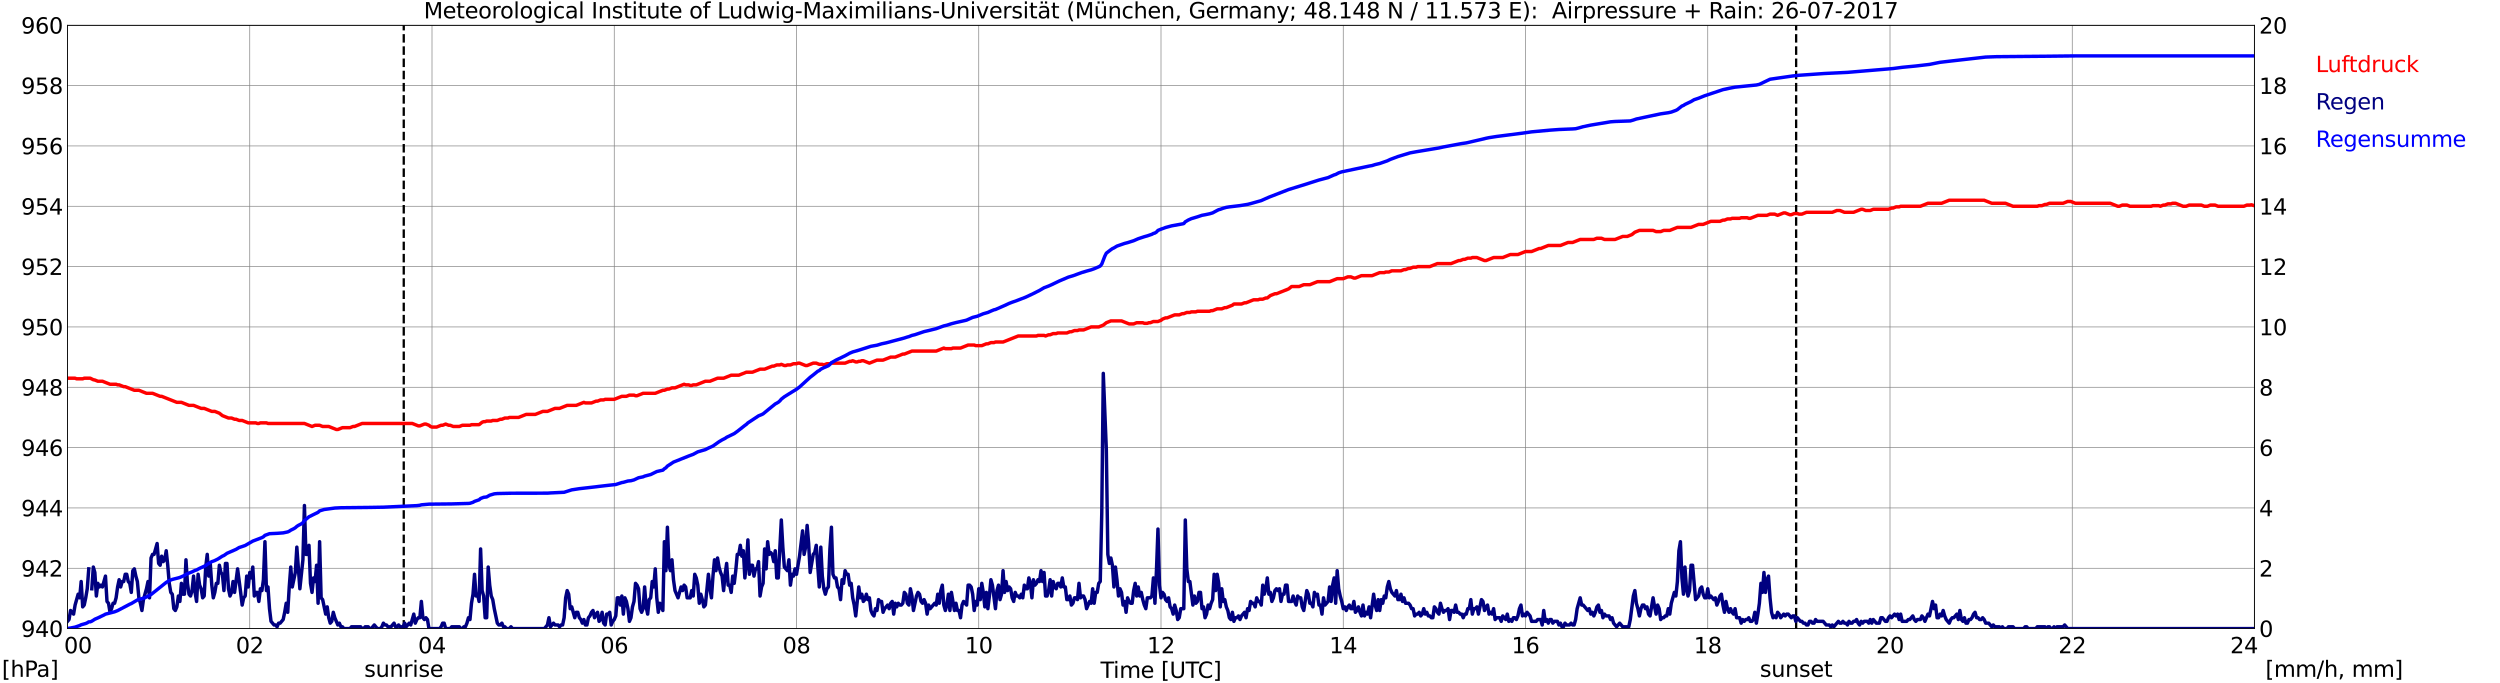 <?xml version="1.0" encoding="utf-8" standalone="no"?>
<!DOCTYPE svg PUBLIC "-//W3C//DTD SVG 1.1//EN"
  "http://www.w3.org/Graphics/SVG/1.1/DTD/svg11.dtd">
<svg xmlns:xlink="http://www.w3.org/1999/xlink" width="1085.4pt" height="296.64pt" viewBox="0 0 1085.4 296.64" xmlns="http://www.w3.org/2000/svg" version="1.1">
 <defs>
  <style type="text/css">*{stroke-linejoin: round; stroke-linecap: butt}</style>
 </defs>
 <g id="figure_1">
  <g id="patch_1">
   <path d="M 0 296.64 
L 1085.4 296.64 
L 1085.4 0 
L 0 0 
z
" style="fill: #ffffff"/>
  </g>
  <g id="axes_1">
   <g id="patch_2">
    <path d="M 29.306 272.909 
L 978.814 272.909 
L 978.814 10.976 
L 29.306 10.976 
z
" style="fill: #ffffff"/>
   </g>
   <g id="patch_3">
    <path d="M 978.814 272.909 
L 978.814 272.909 
L 978.814 10.976 
L 978.814 10.976 
z
" clip-path="url(#p5bd04e4fc3)" style="fill: #d3d3d3; opacity: 0.25; stroke: #d3d3d3; stroke-linejoin: miter"/>
   </g>
   <g id="matplotlib.axis_1">
    <g id="xtick_1">
     <g id="line2d_1">
      <path d="M 29.306 272.909 
L 29.306 10.976 
" clip-path="url(#p5bd04e4fc3)" style="fill: none; stroke: #808080; stroke-width: 0.3; stroke-linecap: square"/>
     </g>
     <g id="line2d_2"/>
     <g id="text_1">
      <!--    00 -->
      <g transform="translate(18.733 283.627) scale(0.095 -0.095)">
       <defs>
        <path id="DejaVuSans-20" transform="scale(0.016)"/>
        <path id="DejaVuSans-30" d="M 2034 4250 
Q 1547 4250 1301 3770 
Q 1056 3291 1056 2328 
Q 1056 1369 1301 889 
Q 1547 409 2034 409 
Q 2525 409 2770 889 
Q 3016 1369 3016 2328 
Q 3016 3291 2770 3770 
Q 2525 4250 2034 4250 
z
M 2034 4750 
Q 2819 4750 3233 4129 
Q 3647 3509 3647 2328 
Q 3647 1150 3233 529 
Q 2819 -91 2034 -91 
Q 1250 -91 836 529 
Q 422 1150 422 2328 
Q 422 3509 836 4129 
Q 1250 4750 2034 4750 
z
" transform="scale(0.016)"/>
       </defs>
       <use xlink:href="#DejaVuSans-20"/>
       <use xlink:href="#DejaVuSans-20" transform="translate(31.787 0)"/>
       <use xlink:href="#DejaVuSans-20" transform="translate(63.574 0)"/>
       <use xlink:href="#DejaVuSans-30" transform="translate(95.361 0)"/>
       <use xlink:href="#DejaVuSans-30" transform="translate(158.984 0)"/>
      </g>
     </g>
    </g>
    <g id="xtick_2">
     <g id="line2d_3">
      <path d="M 108.431 272.909 
L 108.431 10.976 
" clip-path="url(#p5bd04e4fc3)" style="fill: none; stroke: #808080; stroke-width: 0.3; stroke-linecap: square"/>
     </g>
     <g id="line2d_4"/>
     <g id="text_2">
      <!-- 02 -->
      <g transform="translate(102.387 283.627) scale(0.095 -0.095)">
       <defs>
        <path id="DejaVuSans-32" d="M 1228 531 
L 3431 531 
L 3431 0 
L 469 0 
L 469 531 
Q 828 903 1448 1529 
Q 2069 2156 2228 2338 
Q 2531 2678 2651 2914 
Q 2772 3150 2772 3378 
Q 2772 3750 2511 3984 
Q 2250 4219 1831 4219 
Q 1534 4219 1204 4116 
Q 875 4013 500 3803 
L 500 4441 
Q 881 4594 1212 4672 
Q 1544 4750 1819 4750 
Q 2544 4750 2975 4387 
Q 3406 4025 3406 3419 
Q 3406 3131 3298 2873 
Q 3191 2616 2906 2266 
Q 2828 2175 2409 1742 
Q 1991 1309 1228 531 
z
" transform="scale(0.016)"/>
       </defs>
       <use xlink:href="#DejaVuSans-30"/>
       <use xlink:href="#DejaVuSans-32" transform="translate(63.623 0)"/>
      </g>
     </g>
    </g>
    <g id="xtick_3">
     <g id="line2d_5">
      <path d="M 187.557 272.909 
L 187.557 10.976 
" clip-path="url(#p5bd04e4fc3)" style="fill: none; stroke: #808080; stroke-width: 0.3; stroke-linecap: square"/>
     </g>
     <g id="line2d_6"/>
     <g id="text_3">
      <!-- 04 -->
      <g transform="translate(181.513 283.627) scale(0.095 -0.095)">
       <defs>
        <path id="DejaVuSans-34" d="M 2419 4116 
L 825 1625 
L 2419 1625 
L 2419 4116 
z
M 2253 4666 
L 3047 4666 
L 3047 1625 
L 3713 1625 
L 3713 1100 
L 3047 1100 
L 3047 0 
L 2419 0 
L 2419 1100 
L 313 1100 
L 313 1709 
L 2253 4666 
z
" transform="scale(0.016)"/>
       </defs>
       <use xlink:href="#DejaVuSans-30"/>
       <use xlink:href="#DejaVuSans-34" transform="translate(63.623 0)"/>
      </g>
     </g>
    </g>
    <g id="xtick_4">
     <g id="line2d_7">
      <path d="M 266.683 272.909 
L 266.683 10.976 
" clip-path="url(#p5bd04e4fc3)" style="fill: none; stroke: #808080; stroke-width: 0.3; stroke-linecap: square"/>
     </g>
     <g id="line2d_8"/>
     <g id="text_4">
      <!-- 06 -->
      <g transform="translate(260.638 283.627) scale(0.095 -0.095)">
       <defs>
        <path id="DejaVuSans-36" d="M 2113 2584 
Q 1688 2584 1439 2293 
Q 1191 2003 1191 1497 
Q 1191 994 1439 701 
Q 1688 409 2113 409 
Q 2538 409 2786 701 
Q 3034 994 3034 1497 
Q 3034 2003 2786 2293 
Q 2538 2584 2113 2584 
z
M 3366 4563 
L 3366 3988 
Q 3128 4100 2886 4159 
Q 2644 4219 2406 4219 
Q 1781 4219 1451 3797 
Q 1122 3375 1075 2522 
Q 1259 2794 1537 2939 
Q 1816 3084 2150 3084 
Q 2853 3084 3261 2657 
Q 3669 2231 3669 1497 
Q 3669 778 3244 343 
Q 2819 -91 2113 -91 
Q 1303 -91 875 529 
Q 447 1150 447 2328 
Q 447 3434 972 4092 
Q 1497 4750 2381 4750 
Q 2619 4750 2861 4703 
Q 3103 4656 3366 4563 
z
" transform="scale(0.016)"/>
       </defs>
       <use xlink:href="#DejaVuSans-30"/>
       <use xlink:href="#DejaVuSans-36" transform="translate(63.623 0)"/>
      </g>
     </g>
    </g>
    <g id="xtick_5">
     <g id="line2d_9">
      <path d="M 345.808 272.909 
L 345.808 10.976 
" clip-path="url(#p5bd04e4fc3)" style="fill: none; stroke: #808080; stroke-width: 0.3; stroke-linecap: square"/>
     </g>
     <g id="line2d_10"/>
     <g id="text_5">
      <!-- 08 -->
      <g transform="translate(339.764 283.627) scale(0.095 -0.095)">
       <defs>
        <path id="DejaVuSans-38" d="M 2034 2216 
Q 1584 2216 1326 1975 
Q 1069 1734 1069 1313 
Q 1069 891 1326 650 
Q 1584 409 2034 409 
Q 2484 409 2743 651 
Q 3003 894 3003 1313 
Q 3003 1734 2745 1975 
Q 2488 2216 2034 2216 
z
M 1403 2484 
Q 997 2584 770 2862 
Q 544 3141 544 3541 
Q 544 4100 942 4425 
Q 1341 4750 2034 4750 
Q 2731 4750 3128 4425 
Q 3525 4100 3525 3541 
Q 3525 3141 3298 2862 
Q 3072 2584 2669 2484 
Q 3125 2378 3379 2068 
Q 3634 1759 3634 1313 
Q 3634 634 3220 271 
Q 2806 -91 2034 -91 
Q 1263 -91 848 271 
Q 434 634 434 1313 
Q 434 1759 690 2068 
Q 947 2378 1403 2484 
z
M 1172 3481 
Q 1172 3119 1398 2916 
Q 1625 2713 2034 2713 
Q 2441 2713 2670 2916 
Q 2900 3119 2900 3481 
Q 2900 3844 2670 4047 
Q 2441 4250 2034 4250 
Q 1625 4250 1398 4047 
Q 1172 3844 1172 3481 
z
" transform="scale(0.016)"/>
       </defs>
       <use xlink:href="#DejaVuSans-30"/>
       <use xlink:href="#DejaVuSans-38" transform="translate(63.623 0)"/>
      </g>
     </g>
    </g>
    <g id="xtick_6">
     <g id="line2d_11">
      <path d="M 424.934 272.909 
L 424.934 10.976 
" clip-path="url(#p5bd04e4fc3)" style="fill: none; stroke: #808080; stroke-width: 0.3; stroke-linecap: square"/>
     </g>
     <g id="line2d_12"/>
     <g id="text_6">
      <!-- 10 -->
      <g transform="translate(418.89 283.627) scale(0.095 -0.095)">
       <defs>
        <path id="DejaVuSans-31" d="M 794 531 
L 1825 531 
L 1825 4091 
L 703 3866 
L 703 4441 
L 1819 4666 
L 2450 4666 
L 2450 531 
L 3481 531 
L 3481 0 
L 794 0 
L 794 531 
z
" transform="scale(0.016)"/>
       </defs>
       <use xlink:href="#DejaVuSans-31"/>
       <use xlink:href="#DejaVuSans-30" transform="translate(63.623 0)"/>
      </g>
     </g>
    </g>
    <g id="xtick_7">
     <g id="line2d_13">
      <path d="M 504.06 272.909 
L 504.06 10.976 
" clip-path="url(#p5bd04e4fc3)" style="fill: none; stroke: #808080; stroke-width: 0.3; stroke-linecap: square"/>
     </g>
     <g id="line2d_14"/>
     <g id="text_7">
      <!-- 12 -->
      <g transform="translate(498.015 283.627) scale(0.095 -0.095)">
       <use xlink:href="#DejaVuSans-31"/>
       <use xlink:href="#DejaVuSans-32" transform="translate(63.623 0)"/>
      </g>
     </g>
    </g>
    <g id="xtick_8">
     <g id="line2d_15">
      <path d="M 583.185 272.909 
L 583.185 10.976 
" clip-path="url(#p5bd04e4fc3)" style="fill: none; stroke: #808080; stroke-width: 0.3; stroke-linecap: square"/>
     </g>
     <g id="line2d_16"/>
     <g id="text_8">
      <!-- 14 -->
      <g transform="translate(577.141 283.627) scale(0.095 -0.095)">
       <use xlink:href="#DejaVuSans-31"/>
       <use xlink:href="#DejaVuSans-34" transform="translate(63.623 0)"/>
      </g>
     </g>
    </g>
    <g id="xtick_9">
     <g id="line2d_17">
      <path d="M 662.311 272.909 
L 662.311 10.976 
" clip-path="url(#p5bd04e4fc3)" style="fill: none; stroke: #808080; stroke-width: 0.3; stroke-linecap: square"/>
     </g>
     <g id="line2d_18"/>
     <g id="text_9">
      <!-- 16 -->
      <g transform="translate(656.267 283.627) scale(0.095 -0.095)">
       <use xlink:href="#DejaVuSans-31"/>
       <use xlink:href="#DejaVuSans-36" transform="translate(63.623 0)"/>
      </g>
     </g>
    </g>
    <g id="xtick_10">
     <g id="line2d_19">
      <path d="M 741.437 272.909 
L 741.437 10.976 
" clip-path="url(#p5bd04e4fc3)" style="fill: none; stroke: #808080; stroke-width: 0.3; stroke-linecap: square"/>
     </g>
     <g id="line2d_20"/>
     <g id="text_10">
      <!-- 18 -->
      <g transform="translate(735.392 283.627) scale(0.095 -0.095)">
       <use xlink:href="#DejaVuSans-31"/>
       <use xlink:href="#DejaVuSans-38" transform="translate(63.623 0)"/>
      </g>
     </g>
    </g>
    <g id="xtick_11">
     <g id="line2d_21">
      <path d="M 820.562 272.909 
L 820.562 10.976 
" clip-path="url(#p5bd04e4fc3)" style="fill: none; stroke: #808080; stroke-width: 0.3; stroke-linecap: square"/>
     </g>
     <g id="line2d_22"/>
     <g id="text_11">
      <!-- 20 -->
      <g transform="translate(814.518 283.627) scale(0.095 -0.095)">
       <use xlink:href="#DejaVuSans-32"/>
       <use xlink:href="#DejaVuSans-30" transform="translate(63.623 0)"/>
      </g>
     </g>
    </g>
    <g id="xtick_12">
     <g id="line2d_23">
      <path d="M 899.688 272.909 
L 899.688 10.976 
" clip-path="url(#p5bd04e4fc3)" style="fill: none; stroke: #808080; stroke-width: 0.3; stroke-linecap: square"/>
     </g>
     <g id="line2d_24"/>
     <g id="text_12">
      <!-- 22 -->
      <g transform="translate(893.644 283.627) scale(0.095 -0.095)">
       <use xlink:href="#DejaVuSans-32"/>
       <use xlink:href="#DejaVuSans-32" transform="translate(63.623 0)"/>
      </g>
     </g>
    </g>
    <g id="xtick_13">
     <g id="line2d_25">
      <path d="M 978.814 272.909 
L 978.814 10.976 
" clip-path="url(#p5bd04e4fc3)" style="fill: none; stroke: #808080; stroke-width: 0.3; stroke-linecap: square"/>
     </g>
     <g id="line2d_26"/>
     <g id="text_13">
      <!-- 24    -->
      <g transform="translate(968.241 283.627) scale(0.095 -0.095)">
       <use xlink:href="#DejaVuSans-32"/>
       <use xlink:href="#DejaVuSans-34" transform="translate(63.623 0)"/>
       <use xlink:href="#DejaVuSans-20" transform="translate(127.246 0)"/>
       <use xlink:href="#DejaVuSans-20" transform="translate(159.033 0)"/>
       <use xlink:href="#DejaVuSans-20" transform="translate(190.82 0)"/>
      </g>
     </g>
    </g>
    <g id="text_14">
     <!-- Time [UTC] -->
     <g transform="translate(477.806 294.322) scale(0.095 -0.095)">
      <defs>
       <path id="DejaVuSans-54" d="M -19 4666 
L 3928 4666 
L 3928 4134 
L 2272 4134 
L 2272 0 
L 1638 0 
L 1638 4134 
L -19 4134 
L -19 4666 
z
" transform="scale(0.016)"/>
       <path id="DejaVuSans-69" d="M 603 3500 
L 1178 3500 
L 1178 0 
L 603 0 
L 603 3500 
z
M 603 4863 
L 1178 4863 
L 1178 4134 
L 603 4134 
L 603 4863 
z
" transform="scale(0.016)"/>
       <path id="DejaVuSans-6d" d="M 3328 2828 
Q 3544 3216 3844 3400 
Q 4144 3584 4550 3584 
Q 5097 3584 5394 3201 
Q 5691 2819 5691 2113 
L 5691 0 
L 5113 0 
L 5113 2094 
Q 5113 2597 4934 2840 
Q 4756 3084 4391 3084 
Q 3944 3084 3684 2787 
Q 3425 2491 3425 1978 
L 3425 0 
L 2847 0 
L 2847 2094 
Q 2847 2600 2669 2842 
Q 2491 3084 2119 3084 
Q 1678 3084 1418 2786 
Q 1159 2488 1159 1978 
L 1159 0 
L 581 0 
L 581 3500 
L 1159 3500 
L 1159 2956 
Q 1356 3278 1631 3431 
Q 1906 3584 2284 3584 
Q 2666 3584 2933 3390 
Q 3200 3197 3328 2828 
z
" transform="scale(0.016)"/>
       <path id="DejaVuSans-65" d="M 3597 1894 
L 3597 1613 
L 953 1613 
Q 991 1019 1311 708 
Q 1631 397 2203 397 
Q 2534 397 2845 478 
Q 3156 559 3463 722 
L 3463 178 
Q 3153 47 2828 -22 
Q 2503 -91 2169 -91 
Q 1331 -91 842 396 
Q 353 884 353 1716 
Q 353 2575 817 3079 
Q 1281 3584 2069 3584 
Q 2775 3584 3186 3129 
Q 3597 2675 3597 1894 
z
M 3022 2063 
Q 3016 2534 2758 2815 
Q 2500 3097 2075 3097 
Q 1594 3097 1305 2825 
Q 1016 2553 972 2059 
L 3022 2063 
z
" transform="scale(0.016)"/>
       <path id="DejaVuSans-5b" d="M 550 4863 
L 1875 4863 
L 1875 4416 
L 1125 4416 
L 1125 -397 
L 1875 -397 
L 1875 -844 
L 550 -844 
L 550 4863 
z
" transform="scale(0.016)"/>
       <path id="DejaVuSans-55" d="M 556 4666 
L 1191 4666 
L 1191 1831 
Q 1191 1081 1462 751 
Q 1734 422 2344 422 
Q 2950 422 3222 751 
Q 3494 1081 3494 1831 
L 3494 4666 
L 4128 4666 
L 4128 1753 
Q 4128 841 3676 375 
Q 3225 -91 2344 -91 
Q 1459 -91 1007 375 
Q 556 841 556 1753 
L 556 4666 
z
" transform="scale(0.016)"/>
       <path id="DejaVuSans-43" d="M 4122 4306 
L 4122 3641 
Q 3803 3938 3442 4084 
Q 3081 4231 2675 4231 
Q 1875 4231 1450 3742 
Q 1025 3253 1025 2328 
Q 1025 1406 1450 917 
Q 1875 428 2675 428 
Q 3081 428 3442 575 
Q 3803 722 4122 1019 
L 4122 359 
Q 3791 134 3420 21 
Q 3050 -91 2638 -91 
Q 1578 -91 968 557 
Q 359 1206 359 2328 
Q 359 3453 968 4101 
Q 1578 4750 2638 4750 
Q 3056 4750 3426 4639 
Q 3797 4528 4122 4306 
z
" transform="scale(0.016)"/>
       <path id="DejaVuSans-5d" d="M 1947 4863 
L 1947 -844 
L 622 -844 
L 622 -397 
L 1369 -397 
L 1369 4416 
L 622 4416 
L 622 4863 
L 1947 4863 
z
" transform="scale(0.016)"/>
      </defs>
      <use xlink:href="#DejaVuSans-54"/>
      <use xlink:href="#DejaVuSans-69" transform="translate(57.959 0)"/>
      <use xlink:href="#DejaVuSans-6d" transform="translate(85.742 0)"/>
      <use xlink:href="#DejaVuSans-65" transform="translate(183.154 0)"/>
      <use xlink:href="#DejaVuSans-20" transform="translate(244.678 0)"/>
      <use xlink:href="#DejaVuSans-5b" transform="translate(276.465 0)"/>
      <use xlink:href="#DejaVuSans-55" transform="translate(315.479 0)"/>
      <use xlink:href="#DejaVuSans-54" transform="translate(388.672 0)"/>
      <use xlink:href="#DejaVuSans-43" transform="translate(443.881 0)"/>
      <use xlink:href="#DejaVuSans-5d" transform="translate(513.705 0)"/>
     </g>
    </g>
   </g>
   <g id="matplotlib.axis_2">
    <g id="ytick_1">
     <g id="line2d_27">
      <path d="M 29.306 272.909 
L 978.814 272.909 
" clip-path="url(#p5bd04e4fc3)" style="fill: none; stroke: #808080; stroke-width: 0.3; stroke-linecap: square"/>
     </g>
     <g id="line2d_28"/>
     <g id="text_15">
      <!-- 940 -->
      <g transform="translate(9.173 276.518) scale(0.095 -0.095)">
       <defs>
        <path id="DejaVuSans-39" d="M 703 97 
L 703 672 
Q 941 559 1184 500 
Q 1428 441 1663 441 
Q 2288 441 2617 861 
Q 2947 1281 2994 2138 
Q 2813 1869 2534 1725 
Q 2256 1581 1919 1581 
Q 1219 1581 811 2004 
Q 403 2428 403 3163 
Q 403 3881 828 4315 
Q 1253 4750 1959 4750 
Q 2769 4750 3195 4129 
Q 3622 3509 3622 2328 
Q 3622 1225 3098 567 
Q 2575 -91 1691 -91 
Q 1453 -91 1209 -44 
Q 966 3 703 97 
z
M 1959 2075 
Q 2384 2075 2632 2365 
Q 2881 2656 2881 3163 
Q 2881 3666 2632 3958 
Q 2384 4250 1959 4250 
Q 1534 4250 1286 3958 
Q 1038 3666 1038 3163 
Q 1038 2656 1286 2365 
Q 1534 2075 1959 2075 
z
" transform="scale(0.016)"/>
       </defs>
       <use xlink:href="#DejaVuSans-39"/>
       <use xlink:href="#DejaVuSans-34" transform="translate(63.623 0)"/>
       <use xlink:href="#DejaVuSans-30" transform="translate(127.246 0)"/>
      </g>
     </g>
    </g>
    <g id="ytick_2">
     <g id="line2d_29">
      <path d="M 29.306 246.715 
L 978.814 246.715 
" clip-path="url(#p5bd04e4fc3)" style="fill: none; stroke: #808080; stroke-width: 0.3; stroke-linecap: square"/>
     </g>
     <g id="line2d_30"/>
     <g id="text_16">
      <!-- 942 -->
      <g transform="translate(9.173 250.325) scale(0.095 -0.095)">
       <use xlink:href="#DejaVuSans-39"/>
       <use xlink:href="#DejaVuSans-34" transform="translate(63.623 0)"/>
       <use xlink:href="#DejaVuSans-32" transform="translate(127.246 0)"/>
      </g>
     </g>
    </g>
    <g id="ytick_3">
     <g id="line2d_31">
      <path d="M 29.306 220.522 
L 978.814 220.522 
" clip-path="url(#p5bd04e4fc3)" style="fill: none; stroke: #808080; stroke-width: 0.3; stroke-linecap: square"/>
     </g>
     <g id="line2d_32"/>
     <g id="text_17">
      <!-- 944 -->
      <g transform="translate(9.173 224.131) scale(0.095 -0.095)">
       <use xlink:href="#DejaVuSans-39"/>
       <use xlink:href="#DejaVuSans-34" transform="translate(63.623 0)"/>
       <use xlink:href="#DejaVuSans-34" transform="translate(127.246 0)"/>
      </g>
     </g>
    </g>
    <g id="ytick_4">
     <g id="line2d_33">
      <path d="M 29.306 194.329 
L 978.814 194.329 
" clip-path="url(#p5bd04e4fc3)" style="fill: none; stroke: #808080; stroke-width: 0.3; stroke-linecap: square"/>
     </g>
     <g id="line2d_34"/>
     <g id="text_18">
      <!-- 946 -->
      <g transform="translate(9.173 197.938) scale(0.095 -0.095)">
       <use xlink:href="#DejaVuSans-39"/>
       <use xlink:href="#DejaVuSans-34" transform="translate(63.623 0)"/>
       <use xlink:href="#DejaVuSans-36" transform="translate(127.246 0)"/>
      </g>
     </g>
    </g>
    <g id="ytick_5">
     <g id="line2d_35">
      <path d="M 29.306 168.136 
L 978.814 168.136 
" clip-path="url(#p5bd04e4fc3)" style="fill: none; stroke: #808080; stroke-width: 0.3; stroke-linecap: square"/>
     </g>
     <g id="line2d_36"/>
     <g id="text_19">
      <!-- 948 -->
      <g transform="translate(9.173 171.745) scale(0.095 -0.095)">
       <use xlink:href="#DejaVuSans-39"/>
       <use xlink:href="#DejaVuSans-34" transform="translate(63.623 0)"/>
       <use xlink:href="#DejaVuSans-38" transform="translate(127.246 0)"/>
      </g>
     </g>
    </g>
    <g id="ytick_6">
     <g id="line2d_37">
      <path d="M 29.306 141.942 
L 978.814 141.942 
" clip-path="url(#p5bd04e4fc3)" style="fill: none; stroke: #808080; stroke-width: 0.3; stroke-linecap: square"/>
     </g>
     <g id="line2d_38"/>
     <g id="text_20">
      <!-- 950 -->
      <g transform="translate(9.173 145.551) scale(0.095 -0.095)">
       <defs>
        <path id="DejaVuSans-35" d="M 691 4666 
L 3169 4666 
L 3169 4134 
L 1269 4134 
L 1269 2991 
Q 1406 3038 1543 3061 
Q 1681 3084 1819 3084 
Q 2600 3084 3056 2656 
Q 3513 2228 3513 1497 
Q 3513 744 3044 326 
Q 2575 -91 1722 -91 
Q 1428 -91 1123 -41 
Q 819 9 494 109 
L 494 744 
Q 775 591 1075 516 
Q 1375 441 1709 441 
Q 2250 441 2565 725 
Q 2881 1009 2881 1497 
Q 2881 1984 2565 2268 
Q 2250 2553 1709 2553 
Q 1456 2553 1204 2497 
Q 953 2441 691 2322 
L 691 4666 
z
" transform="scale(0.016)"/>
       </defs>
       <use xlink:href="#DejaVuSans-39"/>
       <use xlink:href="#DejaVuSans-35" transform="translate(63.623 0)"/>
       <use xlink:href="#DejaVuSans-30" transform="translate(127.246 0)"/>
      </g>
     </g>
    </g>
    <g id="ytick_7">
     <g id="line2d_39">
      <path d="M 29.306 115.749 
L 978.814 115.749 
" clip-path="url(#p5bd04e4fc3)" style="fill: none; stroke: #808080; stroke-width: 0.3; stroke-linecap: square"/>
     </g>
     <g id="line2d_40"/>
     <g id="text_21">
      <!-- 952 -->
      <g transform="translate(9.173 119.358) scale(0.095 -0.095)">
       <use xlink:href="#DejaVuSans-39"/>
       <use xlink:href="#DejaVuSans-35" transform="translate(63.623 0)"/>
       <use xlink:href="#DejaVuSans-32" transform="translate(127.246 0)"/>
      </g>
     </g>
    </g>
    <g id="ytick_8">
     <g id="line2d_41">
      <path d="M 29.306 89.556 
L 978.814 89.556 
" clip-path="url(#p5bd04e4fc3)" style="fill: none; stroke: #808080; stroke-width: 0.3; stroke-linecap: square"/>
     </g>
     <g id="line2d_42"/>
     <g id="text_22">
      <!-- 954 -->
      <g transform="translate(9.173 93.165) scale(0.095 -0.095)">
       <use xlink:href="#DejaVuSans-39"/>
       <use xlink:href="#DejaVuSans-35" transform="translate(63.623 0)"/>
       <use xlink:href="#DejaVuSans-34" transform="translate(127.246 0)"/>
      </g>
     </g>
    </g>
    <g id="ytick_9">
     <g id="line2d_43">
      <path d="M 29.306 63.362 
L 978.814 63.362 
" clip-path="url(#p5bd04e4fc3)" style="fill: none; stroke: #808080; stroke-width: 0.3; stroke-linecap: square"/>
     </g>
     <g id="line2d_44"/>
     <g id="text_23">
      <!-- 956 -->
      <g transform="translate(9.173 66.972) scale(0.095 -0.095)">
       <use xlink:href="#DejaVuSans-39"/>
       <use xlink:href="#DejaVuSans-35" transform="translate(63.623 0)"/>
       <use xlink:href="#DejaVuSans-36" transform="translate(127.246 0)"/>
      </g>
     </g>
    </g>
    <g id="ytick_10">
     <g id="line2d_45">
      <path d="M 29.306 37.169 
L 978.814 37.169 
" clip-path="url(#p5bd04e4fc3)" style="fill: none; stroke: #808080; stroke-width: 0.3; stroke-linecap: square"/>
     </g>
     <g id="line2d_46"/>
     <g id="text_24">
      <!-- 958 -->
      <g transform="translate(9.173 40.778) scale(0.095 -0.095)">
       <use xlink:href="#DejaVuSans-39"/>
       <use xlink:href="#DejaVuSans-35" transform="translate(63.623 0)"/>
       <use xlink:href="#DejaVuSans-38" transform="translate(127.246 0)"/>
      </g>
     </g>
    </g>
    <g id="ytick_11">
     <g id="line2d_47">
      <path d="M 29.306 10.976 
L 978.814 10.976 
" clip-path="url(#p5bd04e4fc3)" style="fill: none; stroke: #808080; stroke-width: 0.3; stroke-linecap: square"/>
     </g>
     <g id="line2d_48"/>
     <g id="text_25">
      <!-- 960 -->
      <g transform="translate(9.173 14.585) scale(0.095 -0.095)">
       <use xlink:href="#DejaVuSans-39"/>
       <use xlink:href="#DejaVuSans-36" transform="translate(63.623 0)"/>
       <use xlink:href="#DejaVuSans-30" transform="translate(127.246 0)"/>
      </g>
     </g>
    </g>
   </g>
   <g id="line2d_49">
    <path d="M 175.293 272.909 
L 175.293 10.976 
" clip-path="url(#p5bd04e4fc3)" style="fill: none; stroke-dasharray: 3.7,1.6; stroke-dashoffset: 0; stroke: #000000"/>
   </g>
   <g id="line2d_50">
    <path d="M 779.813 272.909 
L 779.813 10.976 
" clip-path="url(#p5bd04e4fc3)" style="fill: none; stroke-dasharray: 3.7,1.6; stroke-dashoffset: 0; stroke: #000000"/>
   </g>
   <g id="line2d_51">
    <path d="M 29.306 164.207 
L 32.603 164.207 
L 33.262 164.468 
L 35.9 164.468 
L 36.559 164.207 
L 39.197 164.207 
L 40.515 164.861 
L 41.175 164.992 
L 42.493 165.516 
L 44.472 165.516 
L 47.768 166.826 
L 50.406 166.826 
L 51.065 167.088 
L 51.725 167.088 
L 53.703 167.874 
L 54.362 167.874 
L 58.319 169.445 
L 60.297 169.445 
L 63.594 170.755 
L 66.231 170.755 
L 69.528 172.065 
L 70.187 172.065 
L 76.781 174.684 
L 78.759 174.684 
L 82.056 175.994 
L 84.034 175.994 
L 87.331 177.303 
L 88.65 177.303 
L 91.947 178.613 
L 93.266 178.613 
L 95.244 179.399 
L 96.563 180.446 
L 99.2 181.494 
L 100.519 181.494 
L 101.838 182.018 
L 102.497 182.018 
L 103.816 182.542 
L 105.135 182.542 
L 107.772 183.59 
L 111.069 183.59 
L 111.728 183.852 
L 112.388 183.852 
L 113.047 183.59 
L 115.685 183.59 
L 116.344 183.852 
L 132.169 183.852 
L 135.466 185.161 
L 136.785 184.637 
L 138.763 184.637 
L 140.082 185.161 
L 142.719 185.161 
L 146.016 186.471 
L 146.676 186.471 
L 148.654 185.685 
L 151.951 185.685 
L 153.269 185.161 
L 153.929 185.161 
L 157.226 183.852 
L 178.985 183.852 
L 181.623 184.899 
L 182.282 184.899 
L 184.26 184.113 
L 184.92 184.113 
L 186.238 184.637 
L 186.898 185.161 
L 187.557 185.423 
L 189.535 185.423 
L 191.513 184.637 
L 192.173 184.637 
L 193.492 184.113 
L 194.81 184.637 
L 195.47 184.637 
L 196.788 185.161 
L 199.426 185.161 
L 200.745 184.637 
L 204.042 184.637 
L 204.701 184.375 
L 207.998 184.375 
L 209.317 183.328 
L 209.976 183.066 
L 210.635 183.066 
L 211.295 182.804 
L 213.273 182.804 
L 213.932 182.542 
L 215.91 182.542 
L 217.229 182.018 
L 217.889 182.018 
L 219.207 181.494 
L 220.526 181.494 
L 221.186 181.232 
L 225.142 181.232 
L 228.439 179.923 
L 232.395 179.923 
L 235.692 178.613 
L 237.67 178.613 
L 240.967 177.303 
L 242.945 177.303 
L 246.242 175.994 
L 250.198 175.994 
L 253.495 174.684 
L 254.155 174.946 
L 256.792 174.946 
L 258.77 174.16 
L 259.43 174.16 
L 260.748 173.636 
L 262.067 173.636 
L 262.726 173.374 
L 266.683 173.374 
L 269.98 172.065 
L 271.958 172.065 
L 273.277 171.541 
L 275.255 171.541 
L 275.914 171.803 
L 276.573 171.803 
L 279.211 170.755 
L 284.486 170.755 
L 287.783 169.445 
L 288.442 169.445 
L 289.761 168.921 
L 290.42 168.921 
L 291.739 168.397 
L 293.058 168.397 
L 297.014 166.826 
L 297.674 167.088 
L 298.992 167.088 
L 299.652 167.35 
L 300.311 167.35 
L 300.971 167.088 
L 302.289 167.088 
L 306.246 165.516 
L 308.224 165.516 
L 311.521 164.207 
L 314.158 164.207 
L 317.455 162.897 
L 320.752 162.897 
L 324.049 161.587 
L 326.686 161.587 
L 329.983 160.278 
L 331.961 160.278 
L 335.258 158.968 
L 335.918 158.968 
L 337.236 158.444 
L 338.555 158.444 
L 339.215 158.182 
L 340.533 158.706 
L 341.193 158.706 
L 341.852 158.444 
L 343.171 158.444 
L 344.49 157.92 
L 345.808 157.92 
L 346.468 157.658 
L 347.127 157.658 
L 349.765 158.706 
L 350.424 158.706 
L 353.062 157.658 
L 354.38 157.658 
L 355.699 158.182 
L 357.018 158.182 
L 357.677 158.444 
L 358.996 157.92 
L 360.315 157.92 
L 360.974 157.658 
L 366.909 157.658 
L 368.887 156.872 
L 369.546 156.872 
L 370.206 156.61 
L 371.524 157.134 
L 372.184 157.134 
L 372.843 156.872 
L 373.502 156.872 
L 374.162 156.61 
L 374.821 156.61 
L 377.459 157.658 
L 380.756 156.349 
L 383.393 156.349 
L 386.69 155.039 
L 388.668 155.039 
L 391.965 153.729 
L 392.624 153.729 
L 395.921 152.42 
L 406.471 152.42 
L 409.768 151.11 
L 410.428 151.372 
L 413.065 151.372 
L 413.725 151.11 
L 417.022 151.11 
L 420.318 149.8 
L 422.956 149.8 
L 423.615 150.062 
L 426.253 150.062 
L 428.231 149.276 
L 428.89 149.276 
L 430.209 148.753 
L 431.528 148.753 
L 432.187 148.491 
L 435.484 148.491 
L 442.078 145.871 
L 449.991 145.871 
L 450.65 145.609 
L 453.287 145.609 
L 453.947 145.871 
L 455.266 145.347 
L 455.925 145.347 
L 457.244 144.824 
L 458.563 144.824 
L 459.222 144.562 
L 463.178 144.562 
L 464.497 144.038 
L 465.156 144.038 
L 466.475 143.514 
L 467.794 143.514 
L 468.453 143.252 
L 470.431 143.252 
L 473.728 141.942 
L 477.025 141.942 
L 479.003 141.156 
L 480.322 140.109 
L 482.3 139.323 
L 486.916 139.323 
L 490.213 140.633 
L 492.191 140.633 
L 493.51 140.109 
L 496.147 140.109 
L 496.807 140.371 
L 498.125 140.371 
L 498.785 140.109 
L 499.444 140.109 
L 500.763 139.585 
L 502.741 139.585 
L 504.06 139.061 
L 504.719 138.537 
L 506.038 138.013 
L 506.697 138.013 
L 509.994 136.704 
L 511.972 136.704 
L 513.291 136.18 
L 513.95 136.18 
L 515.269 135.656 
L 516.588 135.656 
L 517.247 135.394 
L 519.226 135.394 
L 519.885 135.132 
L 525.16 135.132 
L 525.819 134.87 
L 526.479 134.87 
L 528.457 134.084 
L 530.435 134.084 
L 531.754 133.56 
L 532.413 133.56 
L 535.051 132.513 
L 535.71 131.989 
L 539.007 131.989 
L 540.326 131.465 
L 540.985 131.465 
L 544.282 130.155 
L 546.26 130.155 
L 546.919 129.893 
L 548.238 129.893 
L 549.557 129.369 
L 550.216 129.369 
L 551.535 128.322 
L 553.513 127.536 
L 554.173 127.536 
L 559.448 125.44 
L 560.766 124.393 
L 564.063 124.393 
L 566.042 123.607 
L 568.679 123.607 
L 571.976 122.297 
L 577.251 122.297 
L 580.548 120.988 
L 583.185 120.988 
L 585.164 120.202 
L 586.482 120.202 
L 587.801 120.726 
L 588.46 120.726 
L 591.098 119.678 
L 595.714 119.678 
L 599.011 118.368 
L 600.989 118.368 
L 601.648 118.106 
L 602.967 118.106 
L 604.286 117.582 
L 608.242 117.582 
L 609.561 117.059 
L 610.22 117.059 
L 611.539 116.535 
L 612.198 116.535 
L 613.517 116.011 
L 614.836 116.011 
L 615.495 115.749 
L 620.77 115.749 
L 624.067 114.439 
L 630.001 114.439 
L 633.298 113.13 
L 633.958 113.13 
L 635.276 112.606 
L 635.936 112.606 
L 637.255 112.082 
L 638.573 112.082 
L 639.233 111.82 
L 641.211 111.82 
L 644.508 113.13 
L 645.167 113.13 
L 648.464 111.82 
L 652.42 111.82 
L 655.717 110.51 
L 659.014 110.51 
L 662.311 109.201 
L 664.949 109.201 
L 668.246 107.891 
L 668.905 107.891 
L 672.202 106.581 
L 677.477 106.581 
L 680.774 105.272 
L 682.752 105.272 
L 686.049 103.962 
L 691.983 103.962 
L 693.302 103.438 
L 695.28 103.438 
L 696.599 103.962 
L 701.215 103.962 
L 704.511 102.652 
L 706.49 102.652 
L 708.468 101.866 
L 709.786 100.819 
L 711.765 100.033 
L 717.699 100.033 
L 719.018 100.557 
L 720.996 100.557 
L 722.315 100.033 
L 724.952 100.033 
L 728.249 98.723 
L 734.184 98.723 
L 737.48 97.414 
L 739.459 97.414 
L 742.756 96.104 
L 746.712 96.104 
L 748.031 95.58 
L 748.69 95.58 
L 750.009 95.056 
L 751.327 95.056 
L 751.987 94.794 
L 755.284 94.794 
L 755.943 94.532 
L 758.581 94.532 
L 759.24 94.794 
L 759.899 94.794 
L 763.196 93.485 
L 767.153 93.485 
L 768.471 92.961 
L 770.449 92.961 
L 771.768 93.485 
L 774.406 92.437 
L 775.065 92.437 
L 777.043 93.223 
L 777.703 93.223 
L 779.021 92.699 
L 780.34 92.699 
L 781 92.961 
L 782.318 92.961 
L 784.296 92.175 
L 795.506 92.175 
L 797.484 91.389 
L 798.803 91.389 
L 800.781 92.175 
L 804.737 92.175 
L 808.034 90.865 
L 808.694 90.865 
L 810.012 91.389 
L 811.99 91.389 
L 813.309 90.865 
L 819.903 90.865 
L 821.222 90.341 
L 821.881 90.341 
L 823.2 89.818 
L 824.519 89.818 
L 825.178 89.556 
L 833.75 89.556 
L 837.047 88.246 
L 842.981 88.246 
L 846.278 86.936 
L 861.444 86.936 
L 864.741 88.246 
L 870.675 88.246 
L 873.972 89.556 
L 884.522 89.556 
L 885.182 89.294 
L 886.5 89.294 
L 887.819 88.77 
L 888.479 88.77 
L 889.797 88.246 
L 895.732 88.246 
L 897.71 87.46 
L 899.029 87.46 
L 901.007 88.246 
L 916.173 88.246 
L 919.469 89.556 
L 920.129 89.556 
L 921.448 89.032 
L 923.426 89.032 
L 924.745 89.556 
L 933.976 89.556 
L 934.635 89.294 
L 937.273 89.294 
L 937.932 89.556 
L 939.251 89.032 
L 939.91 89.032 
L 941.229 88.508 
L 942.548 88.508 
L 943.207 88.246 
L 944.526 88.246 
L 947.823 89.556 
L 949.142 89.556 
L 950.46 89.032 
L 955.735 89.032 
L 957.054 89.556 
L 958.373 89.556 
L 959.692 89.032 
L 961.67 89.032 
L 962.989 89.556 
L 974.198 89.556 
L 975.517 89.032 
L 976.836 89.032 
L 977.495 88.901 
L 978.154 89.119 
L 978.154 89.119 
" clip-path="url(#p5bd04e4fc3)" style="fill: none; stroke: #ff0000; stroke-width: 1.5; stroke-linecap: square"/>
   </g>
   <g id="patch_4">
    <path d="M 29.306 272.909 
L 29.306 10.976 
" style="fill: none; stroke: #000000; stroke-width: 0.3; stroke-linejoin: miter; stroke-linecap: square"/>
   </g>
   <g id="patch_5">
    <path d="M 978.814 272.909 
L 978.814 10.976 
" style="fill: none; stroke: #000000; stroke-width: 0.3; stroke-linejoin: miter; stroke-linecap: square"/>
   </g>
   <g id="patch_6">
    <path d="M 29.306 272.909 
L 978.814 272.909 
" style="fill: none; stroke: #000000; stroke-width: 0.3; stroke-linejoin: miter; stroke-linecap: square"/>
   </g>
   <g id="patch_7">
    <path d="M 29.306 10.976 
L 978.814 10.976 
" style="fill: none; stroke: #000000; stroke-width: 0.3; stroke-linejoin: miter; stroke-linecap: square"/>
   </g>
   <g id="text_26">
    <!-- sunrise -->
    <g transform="translate(158.128 293.863) scale(0.095 -0.095)">
     <defs>
      <path id="DejaVuSans-73" d="M 2834 3397 
L 2834 2853 
Q 2591 2978 2328 3040 
Q 2066 3103 1784 3103 
Q 1356 3103 1142 2972 
Q 928 2841 928 2578 
Q 928 2378 1081 2264 
Q 1234 2150 1697 2047 
L 1894 2003 
Q 2506 1872 2764 1633 
Q 3022 1394 3022 966 
Q 3022 478 2636 193 
Q 2250 -91 1575 -91 
Q 1294 -91 989 -36 
Q 684 19 347 128 
L 347 722 
Q 666 556 975 473 
Q 1284 391 1588 391 
Q 1994 391 2212 530 
Q 2431 669 2431 922 
Q 2431 1156 2273 1281 
Q 2116 1406 1581 1522 
L 1381 1569 
Q 847 1681 609 1914 
Q 372 2147 372 2553 
Q 372 3047 722 3315 
Q 1072 3584 1716 3584 
Q 2034 3584 2315 3537 
Q 2597 3491 2834 3397 
z
" transform="scale(0.016)"/>
      <path id="DejaVuSans-75" d="M 544 1381 
L 544 3500 
L 1119 3500 
L 1119 1403 
Q 1119 906 1312 657 
Q 1506 409 1894 409 
Q 2359 409 2629 706 
Q 2900 1003 2900 1516 
L 2900 3500 
L 3475 3500 
L 3475 0 
L 2900 0 
L 2900 538 
Q 2691 219 2414 64 
Q 2138 -91 1772 -91 
Q 1169 -91 856 284 
Q 544 659 544 1381 
z
M 1991 3584 
L 1991 3584 
z
" transform="scale(0.016)"/>
      <path id="DejaVuSans-6e" d="M 3513 2113 
L 3513 0 
L 2938 0 
L 2938 2094 
Q 2938 2591 2744 2837 
Q 2550 3084 2163 3084 
Q 1697 3084 1428 2787 
Q 1159 2491 1159 1978 
L 1159 0 
L 581 0 
L 581 3500 
L 1159 3500 
L 1159 2956 
Q 1366 3272 1645 3428 
Q 1925 3584 2291 3584 
Q 2894 3584 3203 3211 
Q 3513 2838 3513 2113 
z
" transform="scale(0.016)"/>
      <path id="DejaVuSans-72" d="M 2631 2963 
Q 2534 3019 2420 3045 
Q 2306 3072 2169 3072 
Q 1681 3072 1420 2755 
Q 1159 2438 1159 1844 
L 1159 0 
L 581 0 
L 581 3500 
L 1159 3500 
L 1159 2956 
Q 1341 3275 1631 3429 
Q 1922 3584 2338 3584 
Q 2397 3584 2469 3576 
Q 2541 3569 2628 3553 
L 2631 2963 
z
" transform="scale(0.016)"/>
     </defs>
     <use xlink:href="#DejaVuSans-73"/>
     <use xlink:href="#DejaVuSans-75" transform="translate(52.1 0)"/>
     <use xlink:href="#DejaVuSans-6e" transform="translate(115.479 0)"/>
     <use xlink:href="#DejaVuSans-72" transform="translate(178.857 0)"/>
     <use xlink:href="#DejaVuSans-69" transform="translate(219.971 0)"/>
     <use xlink:href="#DejaVuSans-73" transform="translate(247.754 0)"/>
     <use xlink:href="#DejaVuSans-65" transform="translate(299.854 0)"/>
    </g>
   </g>
   <g id="text_27">
    <!-- sunset -->
    <g transform="translate(764.058 293.863) scale(0.095 -0.095)">
     <defs>
      <path id="DejaVuSans-74" d="M 1172 4494 
L 1172 3500 
L 2356 3500 
L 2356 3053 
L 1172 3053 
L 1172 1153 
Q 1172 725 1289 603 
Q 1406 481 1766 481 
L 2356 481 
L 2356 0 
L 1766 0 
Q 1100 0 847 248 
Q 594 497 594 1153 
L 594 3053 
L 172 3053 
L 172 3500 
L 594 3500 
L 594 4494 
L 1172 4494 
z
" transform="scale(0.016)"/>
     </defs>
     <use xlink:href="#DejaVuSans-73"/>
     <use xlink:href="#DejaVuSans-75" transform="translate(52.1 0)"/>
     <use xlink:href="#DejaVuSans-6e" transform="translate(115.479 0)"/>
     <use xlink:href="#DejaVuSans-73" transform="translate(178.857 0)"/>
     <use xlink:href="#DejaVuSans-65" transform="translate(230.957 0)"/>
     <use xlink:href="#DejaVuSans-74" transform="translate(292.48 0)"/>
    </g>
   </g>
   <g id="text_28">
    <!-- [hPa] -->
    <g transform="translate(0.821 293.863) scale(0.095 -0.095)">
     <defs>
      <path id="DejaVuSans-68" d="M 3513 2113 
L 3513 0 
L 2938 0 
L 2938 2094 
Q 2938 2591 2744 2837 
Q 2550 3084 2163 3084 
Q 1697 3084 1428 2787 
Q 1159 2491 1159 1978 
L 1159 0 
L 581 0 
L 581 4863 
L 1159 4863 
L 1159 2956 
Q 1366 3272 1645 3428 
Q 1925 3584 2291 3584 
Q 2894 3584 3203 3211 
Q 3513 2838 3513 2113 
z
" transform="scale(0.016)"/>
      <path id="DejaVuSans-50" d="M 1259 4147 
L 1259 2394 
L 2053 2394 
Q 2494 2394 2734 2622 
Q 2975 2850 2975 3272 
Q 2975 3691 2734 3919 
Q 2494 4147 2053 4147 
L 1259 4147 
z
M 628 4666 
L 2053 4666 
Q 2838 4666 3239 4311 
Q 3641 3956 3641 3272 
Q 3641 2581 3239 2228 
Q 2838 1875 2053 1875 
L 1259 1875 
L 1259 0 
L 628 0 
L 628 4666 
z
" transform="scale(0.016)"/>
      <path id="DejaVuSans-61" d="M 2194 1759 
Q 1497 1759 1228 1600 
Q 959 1441 959 1056 
Q 959 750 1161 570 
Q 1363 391 1709 391 
Q 2188 391 2477 730 
Q 2766 1069 2766 1631 
L 2766 1759 
L 2194 1759 
z
M 3341 1997 
L 3341 0 
L 2766 0 
L 2766 531 
Q 2569 213 2275 61 
Q 1981 -91 1556 -91 
Q 1019 -91 701 211 
Q 384 513 384 1019 
Q 384 1609 779 1909 
Q 1175 2209 1959 2209 
L 2766 2209 
L 2766 2266 
Q 2766 2663 2505 2880 
Q 2244 3097 1772 3097 
Q 1472 3097 1187 3025 
Q 903 2953 641 2809 
L 641 3341 
Q 956 3463 1253 3523 
Q 1550 3584 1831 3584 
Q 2591 3584 2966 3190 
Q 3341 2797 3341 1997 
z
" transform="scale(0.016)"/>
     </defs>
     <use xlink:href="#DejaVuSans-5b"/>
     <use xlink:href="#DejaVuSans-68" transform="translate(39.014 0)"/>
     <use xlink:href="#DejaVuSans-50" transform="translate(102.393 0)"/>
     <use xlink:href="#DejaVuSans-61" transform="translate(158.195 0)"/>
     <use xlink:href="#DejaVuSans-5d" transform="translate(219.475 0)"/>
    </g>
   </g>
   <g id="text_29">
    <!-- Luftdruck -->
    <g style="fill: #ff0000" transform="translate(1005.4 31.291) scale(0.095 -0.095)">
     <defs>
      <path id="DejaVuSans-4c" d="M 628 4666 
L 1259 4666 
L 1259 531 
L 3531 531 
L 3531 0 
L 628 0 
L 628 4666 
z
" transform="scale(0.016)"/>
      <path id="DejaVuSans-66" d="M 2375 4863 
L 2375 4384 
L 1825 4384 
Q 1516 4384 1395 4259 
Q 1275 4134 1275 3809 
L 1275 3500 
L 2222 3500 
L 2222 3053 
L 1275 3053 
L 1275 0 
L 697 0 
L 697 3053 
L 147 3053 
L 147 3500 
L 697 3500 
L 697 3744 
Q 697 4328 969 4595 
Q 1241 4863 1831 4863 
L 2375 4863 
z
" transform="scale(0.016)"/>
      <path id="DejaVuSans-64" d="M 2906 2969 
L 2906 4863 
L 3481 4863 
L 3481 0 
L 2906 0 
L 2906 525 
Q 2725 213 2448 61 
Q 2172 -91 1784 -91 
Q 1150 -91 751 415 
Q 353 922 353 1747 
Q 353 2572 751 3078 
Q 1150 3584 1784 3584 
Q 2172 3584 2448 3432 
Q 2725 3281 2906 2969 
z
M 947 1747 
Q 947 1113 1208 752 
Q 1469 391 1925 391 
Q 2381 391 2643 752 
Q 2906 1113 2906 1747 
Q 2906 2381 2643 2742 
Q 2381 3103 1925 3103 
Q 1469 3103 1208 2742 
Q 947 2381 947 1747 
z
" transform="scale(0.016)"/>
      <path id="DejaVuSans-63" d="M 3122 3366 
L 3122 2828 
Q 2878 2963 2633 3030 
Q 2388 3097 2138 3097 
Q 1578 3097 1268 2742 
Q 959 2388 959 1747 
Q 959 1106 1268 751 
Q 1578 397 2138 397 
Q 2388 397 2633 464 
Q 2878 531 3122 666 
L 3122 134 
Q 2881 22 2623 -34 
Q 2366 -91 2075 -91 
Q 1284 -91 818 406 
Q 353 903 353 1747 
Q 353 2603 823 3093 
Q 1294 3584 2113 3584 
Q 2378 3584 2631 3529 
Q 2884 3475 3122 3366 
z
" transform="scale(0.016)"/>
      <path id="DejaVuSans-6b" d="M 581 4863 
L 1159 4863 
L 1159 1991 
L 2875 3500 
L 3609 3500 
L 1753 1863 
L 3688 0 
L 2938 0 
L 1159 1709 
L 1159 0 
L 581 0 
L 581 4863 
z
" transform="scale(0.016)"/>
     </defs>
     <use xlink:href="#DejaVuSans-4c"/>
     <use xlink:href="#DejaVuSans-75" transform="translate(53.963 0)"/>
     <use xlink:href="#DejaVuSans-66" transform="translate(117.342 0)"/>
     <use xlink:href="#DejaVuSans-74" transform="translate(150.797 0)"/>
     <use xlink:href="#DejaVuSans-64" transform="translate(190.006 0)"/>
     <use xlink:href="#DejaVuSans-72" transform="translate(253.482 0)"/>
     <use xlink:href="#DejaVuSans-75" transform="translate(294.596 0)"/>
     <use xlink:href="#DejaVuSans-63" transform="translate(357.975 0)"/>
     <use xlink:href="#DejaVuSans-6b" transform="translate(412.955 0)"/>
    </g>
   </g>
   <g id="text_30">
    <!-- Regen -->
    <g style="fill: #000080" transform="translate(1005.4 47.531) scale(0.095 -0.095)">
     <defs>
      <path id="DejaVuSans-52" d="M 2841 2188 
Q 3044 2119 3236 1894 
Q 3428 1669 3622 1275 
L 4263 0 
L 3584 0 
L 2988 1197 
Q 2756 1666 2539 1819 
Q 2322 1972 1947 1972 
L 1259 1972 
L 1259 0 
L 628 0 
L 628 4666 
L 2053 4666 
Q 2853 4666 3247 4331 
Q 3641 3997 3641 3322 
Q 3641 2881 3436 2590 
Q 3231 2300 2841 2188 
z
M 1259 4147 
L 1259 2491 
L 2053 2491 
Q 2509 2491 2742 2702 
Q 2975 2913 2975 3322 
Q 2975 3731 2742 3939 
Q 2509 4147 2053 4147 
L 1259 4147 
z
" transform="scale(0.016)"/>
      <path id="DejaVuSans-67" d="M 2906 1791 
Q 2906 2416 2648 2759 
Q 2391 3103 1925 3103 
Q 1463 3103 1205 2759 
Q 947 2416 947 1791 
Q 947 1169 1205 825 
Q 1463 481 1925 481 
Q 2391 481 2648 825 
Q 2906 1169 2906 1791 
z
M 3481 434 
Q 3481 -459 3084 -895 
Q 2688 -1331 1869 -1331 
Q 1566 -1331 1297 -1286 
Q 1028 -1241 775 -1147 
L 775 -588 
Q 1028 -725 1275 -790 
Q 1522 -856 1778 -856 
Q 2344 -856 2625 -561 
Q 2906 -266 2906 331 
L 2906 616 
Q 2728 306 2450 153 
Q 2172 0 1784 0 
Q 1141 0 747 490 
Q 353 981 353 1791 
Q 353 2603 747 3093 
Q 1141 3584 1784 3584 
Q 2172 3584 2450 3431 
Q 2728 3278 2906 2969 
L 2906 3500 
L 3481 3500 
L 3481 434 
z
" transform="scale(0.016)"/>
     </defs>
     <use xlink:href="#DejaVuSans-52"/>
     <use xlink:href="#DejaVuSans-65" transform="translate(64.982 0)"/>
     <use xlink:href="#DejaVuSans-67" transform="translate(126.506 0)"/>
     <use xlink:href="#DejaVuSans-65" transform="translate(189.982 0)"/>
     <use xlink:href="#DejaVuSans-6e" transform="translate(251.506 0)"/>
    </g>
   </g>
   <g id="text_31">
    <!-- Regensumme -->
    <g style="fill: #0000ff" transform="translate(1005.4 63.771) scale(0.095 -0.095)">
     <use xlink:href="#DejaVuSans-52"/>
     <use xlink:href="#DejaVuSans-65" transform="translate(64.982 0)"/>
     <use xlink:href="#DejaVuSans-67" transform="translate(126.506 0)"/>
     <use xlink:href="#DejaVuSans-65" transform="translate(189.982 0)"/>
     <use xlink:href="#DejaVuSans-6e" transform="translate(251.506 0)"/>
     <use xlink:href="#DejaVuSans-73" transform="translate(314.885 0)"/>
     <use xlink:href="#DejaVuSans-75" transform="translate(366.984 0)"/>
     <use xlink:href="#DejaVuSans-6d" transform="translate(430.363 0)"/>
     <use xlink:href="#DejaVuSans-6d" transform="translate(527.775 0)"/>
     <use xlink:href="#DejaVuSans-65" transform="translate(625.188 0)"/>
    </g>
   </g>
   <g id="text_32">
    <!-- Meteorological Institute of Ludwig-Maximilians-Universität (München, Germany; 48.148 N / 11.573 E):  Airpressure + Rain: 26-07-2017 -->
    <g transform="translate(183.991 7.976) scale(0.095 -0.095)">
     <defs>
      <path id="DejaVuSans-4d" d="M 628 4666 
L 1569 4666 
L 2759 1491 
L 3956 4666 
L 4897 4666 
L 4897 0 
L 4281 0 
L 4281 4097 
L 3078 897 
L 2444 897 
L 1241 4097 
L 1241 0 
L 628 0 
L 628 4666 
z
" transform="scale(0.016)"/>
      <path id="DejaVuSans-6f" d="M 1959 3097 
Q 1497 3097 1228 2736 
Q 959 2375 959 1747 
Q 959 1119 1226 758 
Q 1494 397 1959 397 
Q 2419 397 2687 759 
Q 2956 1122 2956 1747 
Q 2956 2369 2687 2733 
Q 2419 3097 1959 3097 
z
M 1959 3584 
Q 2709 3584 3137 3096 
Q 3566 2609 3566 1747 
Q 3566 888 3137 398 
Q 2709 -91 1959 -91 
Q 1206 -91 779 398 
Q 353 888 353 1747 
Q 353 2609 779 3096 
Q 1206 3584 1959 3584 
z
" transform="scale(0.016)"/>
      <path id="DejaVuSans-6c" d="M 603 4863 
L 1178 4863 
L 1178 0 
L 603 0 
L 603 4863 
z
" transform="scale(0.016)"/>
      <path id="DejaVuSans-49" d="M 628 4666 
L 1259 4666 
L 1259 0 
L 628 0 
L 628 4666 
z
" transform="scale(0.016)"/>
      <path id="DejaVuSans-77" d="M 269 3500 
L 844 3500 
L 1563 769 
L 2278 3500 
L 2956 3500 
L 3675 769 
L 4391 3500 
L 4966 3500 
L 4050 0 
L 3372 0 
L 2619 2869 
L 1863 0 
L 1184 0 
L 269 3500 
z
" transform="scale(0.016)"/>
      <path id="DejaVuSans-2d" d="M 313 2009 
L 1997 2009 
L 1997 1497 
L 313 1497 
L 313 2009 
z
" transform="scale(0.016)"/>
      <path id="DejaVuSans-78" d="M 3513 3500 
L 2247 1797 
L 3578 0 
L 2900 0 
L 1881 1375 
L 863 0 
L 184 0 
L 1544 1831 
L 300 3500 
L 978 3500 
L 1906 2253 
L 2834 3500 
L 3513 3500 
z
" transform="scale(0.016)"/>
      <path id="DejaVuSans-76" d="M 191 3500 
L 800 3500 
L 1894 563 
L 2988 3500 
L 3597 3500 
L 2284 0 
L 1503 0 
L 191 3500 
z
" transform="scale(0.016)"/>
      <path id="DejaVuSans-e4" d="M 2194 1759 
Q 1497 1759 1228 1600 
Q 959 1441 959 1056 
Q 959 750 1161 570 
Q 1363 391 1709 391 
Q 2188 391 2477 730 
Q 2766 1069 2766 1631 
L 2766 1759 
L 2194 1759 
z
M 3341 1997 
L 3341 0 
L 2766 0 
L 2766 531 
Q 2569 213 2275 61 
Q 1981 -91 1556 -91 
Q 1019 -91 701 211 
Q 384 513 384 1019 
Q 384 1609 779 1909 
Q 1175 2209 1959 2209 
L 2766 2209 
L 2766 2266 
Q 2766 2663 2505 2880 
Q 2244 3097 1772 3097 
Q 1472 3097 1187 3025 
Q 903 2953 641 2809 
L 641 3341 
Q 956 3463 1253 3523 
Q 1550 3584 1831 3584 
Q 2591 3584 2966 3190 
Q 3341 2797 3341 1997 
z
M 2150 4850 
L 2784 4850 
L 2784 4219 
L 2150 4219 
L 2150 4850 
z
M 928 4850 
L 1562 4850 
L 1562 4219 
L 928 4219 
L 928 4850 
z
" transform="scale(0.016)"/>
      <path id="DejaVuSans-28" d="M 1984 4856 
Q 1566 4138 1362 3434 
Q 1159 2731 1159 2009 
Q 1159 1288 1364 580 
Q 1569 -128 1984 -844 
L 1484 -844 
Q 1016 -109 783 600 
Q 550 1309 550 2009 
Q 550 2706 781 3412 
Q 1013 4119 1484 4856 
L 1984 4856 
z
" transform="scale(0.016)"/>
      <path id="DejaVuSans-fc" d="M 544 1381 
L 544 3500 
L 1119 3500 
L 1119 1403 
Q 1119 906 1312 657 
Q 1506 409 1894 409 
Q 2359 409 2629 706 
Q 2900 1003 2900 1516 
L 2900 3500 
L 3475 3500 
L 3475 0 
L 2900 0 
L 2900 538 
Q 2691 219 2414 64 
Q 2138 -91 1772 -91 
Q 1169 -91 856 284 
Q 544 659 544 1381 
z
M 1991 3584 
L 1991 3584 
z
M 2278 4850 
L 2912 4850 
L 2912 4219 
L 2278 4219 
L 2278 4850 
z
M 1056 4850 
L 1690 4850 
L 1690 4219 
L 1056 4219 
L 1056 4850 
z
" transform="scale(0.016)"/>
      <path id="DejaVuSans-2c" d="M 750 794 
L 1409 794 
L 1409 256 
L 897 -744 
L 494 -744 
L 750 256 
L 750 794 
z
" transform="scale(0.016)"/>
      <path id="DejaVuSans-47" d="M 3809 666 
L 3809 1919 
L 2778 1919 
L 2778 2438 
L 4434 2438 
L 4434 434 
Q 4069 175 3628 42 
Q 3188 -91 2688 -91 
Q 1594 -91 976 548 
Q 359 1188 359 2328 
Q 359 3472 976 4111 
Q 1594 4750 2688 4750 
Q 3144 4750 3555 4637 
Q 3966 4525 4313 4306 
L 4313 3634 
Q 3963 3931 3569 4081 
Q 3175 4231 2741 4231 
Q 1884 4231 1454 3753 
Q 1025 3275 1025 2328 
Q 1025 1384 1454 906 
Q 1884 428 2741 428 
Q 3075 428 3337 486 
Q 3600 544 3809 666 
z
" transform="scale(0.016)"/>
      <path id="DejaVuSans-79" d="M 2059 -325 
Q 1816 -950 1584 -1140 
Q 1353 -1331 966 -1331 
L 506 -1331 
L 506 -850 
L 844 -850 
Q 1081 -850 1212 -737 
Q 1344 -625 1503 -206 
L 1606 56 
L 191 3500 
L 800 3500 
L 1894 763 
L 2988 3500 
L 3597 3500 
L 2059 -325 
z
" transform="scale(0.016)"/>
      <path id="DejaVuSans-3b" d="M 750 3309 
L 1409 3309 
L 1409 2516 
L 750 2516 
L 750 3309 
z
M 750 794 
L 1409 794 
L 1409 256 
L 897 -744 
L 494 -744 
L 750 256 
L 750 794 
z
" transform="scale(0.016)"/>
      <path id="DejaVuSans-2e" d="M 684 794 
L 1344 794 
L 1344 0 
L 684 0 
L 684 794 
z
" transform="scale(0.016)"/>
      <path id="DejaVuSans-4e" d="M 628 4666 
L 1478 4666 
L 3547 763 
L 3547 4666 
L 4159 4666 
L 4159 0 
L 3309 0 
L 1241 3903 
L 1241 0 
L 628 0 
L 628 4666 
z
" transform="scale(0.016)"/>
      <path id="DejaVuSans-2f" d="M 1625 4666 
L 2156 4666 
L 531 -594 
L 0 -594 
L 1625 4666 
z
" transform="scale(0.016)"/>
      <path id="DejaVuSans-37" d="M 525 4666 
L 3525 4666 
L 3525 4397 
L 1831 0 
L 1172 0 
L 2766 4134 
L 525 4134 
L 525 4666 
z
" transform="scale(0.016)"/>
      <path id="DejaVuSans-33" d="M 2597 2516 
Q 3050 2419 3304 2112 
Q 3559 1806 3559 1356 
Q 3559 666 3084 287 
Q 2609 -91 1734 -91 
Q 1441 -91 1130 -33 
Q 819 25 488 141 
L 488 750 
Q 750 597 1062 519 
Q 1375 441 1716 441 
Q 2309 441 2620 675 
Q 2931 909 2931 1356 
Q 2931 1769 2642 2001 
Q 2353 2234 1838 2234 
L 1294 2234 
L 1294 2753 
L 1863 2753 
Q 2328 2753 2575 2939 
Q 2822 3125 2822 3475 
Q 2822 3834 2567 4026 
Q 2313 4219 1838 4219 
Q 1578 4219 1281 4162 
Q 984 4106 628 3988 
L 628 4550 
Q 988 4650 1302 4700 
Q 1616 4750 1894 4750 
Q 2613 4750 3031 4423 
Q 3450 4097 3450 3541 
Q 3450 3153 3228 2886 
Q 3006 2619 2597 2516 
z
" transform="scale(0.016)"/>
      <path id="DejaVuSans-45" d="M 628 4666 
L 3578 4666 
L 3578 4134 
L 1259 4134 
L 1259 2753 
L 3481 2753 
L 3481 2222 
L 1259 2222 
L 1259 531 
L 3634 531 
L 3634 0 
L 628 0 
L 628 4666 
z
" transform="scale(0.016)"/>
      <path id="DejaVuSans-29" d="M 513 4856 
L 1013 4856 
Q 1481 4119 1714 3412 
Q 1947 2706 1947 2009 
Q 1947 1309 1714 600 
Q 1481 -109 1013 -844 
L 513 -844 
Q 928 -128 1133 580 
Q 1338 1288 1338 2009 
Q 1338 2731 1133 3434 
Q 928 4138 513 4856 
z
" transform="scale(0.016)"/>
      <path id="DejaVuSans-3a" d="M 750 794 
L 1409 794 
L 1409 0 
L 750 0 
L 750 794 
z
M 750 3309 
L 1409 3309 
L 1409 2516 
L 750 2516 
L 750 3309 
z
" transform="scale(0.016)"/>
      <path id="DejaVuSans-41" d="M 2188 4044 
L 1331 1722 
L 3047 1722 
L 2188 4044 
z
M 1831 4666 
L 2547 4666 
L 4325 0 
L 3669 0 
L 3244 1197 
L 1141 1197 
L 716 0 
L 50 0 
L 1831 4666 
z
" transform="scale(0.016)"/>
      <path id="DejaVuSans-70" d="M 1159 525 
L 1159 -1331 
L 581 -1331 
L 581 3500 
L 1159 3500 
L 1159 2969 
Q 1341 3281 1617 3432 
Q 1894 3584 2278 3584 
Q 2916 3584 3314 3078 
Q 3713 2572 3713 1747 
Q 3713 922 3314 415 
Q 2916 -91 2278 -91 
Q 1894 -91 1617 61 
Q 1341 213 1159 525 
z
M 3116 1747 
Q 3116 2381 2855 2742 
Q 2594 3103 2138 3103 
Q 1681 3103 1420 2742 
Q 1159 2381 1159 1747 
Q 1159 1113 1420 752 
Q 1681 391 2138 391 
Q 2594 391 2855 752 
Q 3116 1113 3116 1747 
z
" transform="scale(0.016)"/>
      <path id="DejaVuSans-2b" d="M 2944 4013 
L 2944 2272 
L 4684 2272 
L 4684 1741 
L 2944 1741 
L 2944 0 
L 2419 0 
L 2419 1741 
L 678 1741 
L 678 2272 
L 2419 2272 
L 2419 4013 
L 2944 4013 
z
" transform="scale(0.016)"/>
     </defs>
     <use xlink:href="#DejaVuSans-4d"/>
     <use xlink:href="#DejaVuSans-65" transform="translate(86.279 0)"/>
     <use xlink:href="#DejaVuSans-74" transform="translate(147.803 0)"/>
     <use xlink:href="#DejaVuSans-65" transform="translate(187.012 0)"/>
     <use xlink:href="#DejaVuSans-6f" transform="translate(248.535 0)"/>
     <use xlink:href="#DejaVuSans-72" transform="translate(309.717 0)"/>
     <use xlink:href="#DejaVuSans-6f" transform="translate(348.58 0)"/>
     <use xlink:href="#DejaVuSans-6c" transform="translate(409.762 0)"/>
     <use xlink:href="#DejaVuSans-6f" transform="translate(437.545 0)"/>
     <use xlink:href="#DejaVuSans-67" transform="translate(498.727 0)"/>
     <use xlink:href="#DejaVuSans-69" transform="translate(562.203 0)"/>
     <use xlink:href="#DejaVuSans-63" transform="translate(589.986 0)"/>
     <use xlink:href="#DejaVuSans-61" transform="translate(644.967 0)"/>
     <use xlink:href="#DejaVuSans-6c" transform="translate(706.246 0)"/>
     <use xlink:href="#DejaVuSans-20" transform="translate(734.029 0)"/>
     <use xlink:href="#DejaVuSans-49" transform="translate(765.816 0)"/>
     <use xlink:href="#DejaVuSans-6e" transform="translate(795.309 0)"/>
     <use xlink:href="#DejaVuSans-73" transform="translate(858.688 0)"/>
     <use xlink:href="#DejaVuSans-74" transform="translate(910.787 0)"/>
     <use xlink:href="#DejaVuSans-69" transform="translate(949.996 0)"/>
     <use xlink:href="#DejaVuSans-74" transform="translate(977.779 0)"/>
     <use xlink:href="#DejaVuSans-75" transform="translate(1016.988 0)"/>
     <use xlink:href="#DejaVuSans-74" transform="translate(1080.367 0)"/>
     <use xlink:href="#DejaVuSans-65" transform="translate(1119.576 0)"/>
     <use xlink:href="#DejaVuSans-20" transform="translate(1181.1 0)"/>
     <use xlink:href="#DejaVuSans-6f" transform="translate(1212.887 0)"/>
     <use xlink:href="#DejaVuSans-66" transform="translate(1274.068 0)"/>
     <use xlink:href="#DejaVuSans-20" transform="translate(1309.273 0)"/>
     <use xlink:href="#DejaVuSans-4c" transform="translate(1341.061 0)"/>
     <use xlink:href="#DejaVuSans-75" transform="translate(1395.023 0)"/>
     <use xlink:href="#DejaVuSans-64" transform="translate(1458.402 0)"/>
     <use xlink:href="#DejaVuSans-77" transform="translate(1521.879 0)"/>
     <use xlink:href="#DejaVuSans-69" transform="translate(1603.666 0)"/>
     <use xlink:href="#DejaVuSans-67" transform="translate(1631.449 0)"/>
     <use xlink:href="#DejaVuSans-2d" transform="translate(1694.926 0)"/>
     <use xlink:href="#DejaVuSans-4d" transform="translate(1731.01 0)"/>
     <use xlink:href="#DejaVuSans-61" transform="translate(1817.289 0)"/>
     <use xlink:href="#DejaVuSans-78" transform="translate(1878.568 0)"/>
     <use xlink:href="#DejaVuSans-69" transform="translate(1937.748 0)"/>
     <use xlink:href="#DejaVuSans-6d" transform="translate(1965.531 0)"/>
     <use xlink:href="#DejaVuSans-69" transform="translate(2062.943 0)"/>
     <use xlink:href="#DejaVuSans-6c" transform="translate(2090.727 0)"/>
     <use xlink:href="#DejaVuSans-69" transform="translate(2118.51 0)"/>
     <use xlink:href="#DejaVuSans-61" transform="translate(2146.293 0)"/>
     <use xlink:href="#DejaVuSans-6e" transform="translate(2207.572 0)"/>
     <use xlink:href="#DejaVuSans-73" transform="translate(2270.951 0)"/>
     <use xlink:href="#DejaVuSans-2d" transform="translate(2323.051 0)"/>
     <use xlink:href="#DejaVuSans-55" transform="translate(2359.135 0)"/>
     <use xlink:href="#DejaVuSans-6e" transform="translate(2432.328 0)"/>
     <use xlink:href="#DejaVuSans-69" transform="translate(2495.707 0)"/>
     <use xlink:href="#DejaVuSans-76" transform="translate(2523.49 0)"/>
     <use xlink:href="#DejaVuSans-65" transform="translate(2582.67 0)"/>
     <use xlink:href="#DejaVuSans-72" transform="translate(2644.193 0)"/>
     <use xlink:href="#DejaVuSans-73" transform="translate(2685.307 0)"/>
     <use xlink:href="#DejaVuSans-69" transform="translate(2737.406 0)"/>
     <use xlink:href="#DejaVuSans-74" transform="translate(2765.189 0)"/>
     <use xlink:href="#DejaVuSans-e4" transform="translate(2804.398 0)"/>
     <use xlink:href="#DejaVuSans-74" transform="translate(2865.678 0)"/>
     <use xlink:href="#DejaVuSans-20" transform="translate(2904.887 0)"/>
     <use xlink:href="#DejaVuSans-28" transform="translate(2936.674 0)"/>
     <use xlink:href="#DejaVuSans-4d" transform="translate(2975.688 0)"/>
     <use xlink:href="#DejaVuSans-fc" transform="translate(3061.967 0)"/>
     <use xlink:href="#DejaVuSans-6e" transform="translate(3125.346 0)"/>
     <use xlink:href="#DejaVuSans-63" transform="translate(3188.725 0)"/>
     <use xlink:href="#DejaVuSans-68" transform="translate(3243.705 0)"/>
     <use xlink:href="#DejaVuSans-65" transform="translate(3307.084 0)"/>
     <use xlink:href="#DejaVuSans-6e" transform="translate(3368.607 0)"/>
     <use xlink:href="#DejaVuSans-2c" transform="translate(3431.986 0)"/>
     <use xlink:href="#DejaVuSans-20" transform="translate(3463.773 0)"/>
     <use xlink:href="#DejaVuSans-47" transform="translate(3495.561 0)"/>
     <use xlink:href="#DejaVuSans-65" transform="translate(3573.051 0)"/>
     <use xlink:href="#DejaVuSans-72" transform="translate(3634.574 0)"/>
     <use xlink:href="#DejaVuSans-6d" transform="translate(3673.938 0)"/>
     <use xlink:href="#DejaVuSans-61" transform="translate(3771.35 0)"/>
     <use xlink:href="#DejaVuSans-6e" transform="translate(3832.629 0)"/>
     <use xlink:href="#DejaVuSans-79" transform="translate(3896.008 0)"/>
     <use xlink:href="#DejaVuSans-3b" transform="translate(3955.188 0)"/>
     <use xlink:href="#DejaVuSans-20" transform="translate(3988.879 0)"/>
     <use xlink:href="#DejaVuSans-34" transform="translate(4020.666 0)"/>
     <use xlink:href="#DejaVuSans-38" transform="translate(4084.289 0)"/>
     <use xlink:href="#DejaVuSans-2e" transform="translate(4147.912 0)"/>
     <use xlink:href="#DejaVuSans-31" transform="translate(4179.699 0)"/>
     <use xlink:href="#DejaVuSans-34" transform="translate(4243.322 0)"/>
     <use xlink:href="#DejaVuSans-38" transform="translate(4306.945 0)"/>
     <use xlink:href="#DejaVuSans-20" transform="translate(4370.568 0)"/>
     <use xlink:href="#DejaVuSans-4e" transform="translate(4402.355 0)"/>
     <use xlink:href="#DejaVuSans-20" transform="translate(4477.16 0)"/>
     <use xlink:href="#DejaVuSans-2f" transform="translate(4508.947 0)"/>
     <use xlink:href="#DejaVuSans-20" transform="translate(4542.639 0)"/>
     <use xlink:href="#DejaVuSans-31" transform="translate(4574.426 0)"/>
     <use xlink:href="#DejaVuSans-31" transform="translate(4638.049 0)"/>
     <use xlink:href="#DejaVuSans-2e" transform="translate(4701.672 0)"/>
     <use xlink:href="#DejaVuSans-35" transform="translate(4733.459 0)"/>
     <use xlink:href="#DejaVuSans-37" transform="translate(4797.082 0)"/>
     <use xlink:href="#DejaVuSans-33" transform="translate(4860.705 0)"/>
     <use xlink:href="#DejaVuSans-20" transform="translate(4924.328 0)"/>
     <use xlink:href="#DejaVuSans-45" transform="translate(4956.115 0)"/>
     <use xlink:href="#DejaVuSans-29" transform="translate(5019.299 0)"/>
     <use xlink:href="#DejaVuSans-3a" transform="translate(5058.312 0)"/>
     <use xlink:href="#DejaVuSans-20" transform="translate(5092.004 0)"/>
     <use xlink:href="#DejaVuSans-20" transform="translate(5123.791 0)"/>
     <use xlink:href="#DejaVuSans-41" transform="translate(5155.578 0)"/>
     <use xlink:href="#DejaVuSans-69" transform="translate(5223.986 0)"/>
     <use xlink:href="#DejaVuSans-72" transform="translate(5251.77 0)"/>
     <use xlink:href="#DejaVuSans-70" transform="translate(5292.883 0)"/>
     <use xlink:href="#DejaVuSans-72" transform="translate(5356.359 0)"/>
     <use xlink:href="#DejaVuSans-65" transform="translate(5395.223 0)"/>
     <use xlink:href="#DejaVuSans-73" transform="translate(5456.746 0)"/>
     <use xlink:href="#DejaVuSans-73" transform="translate(5508.846 0)"/>
     <use xlink:href="#DejaVuSans-75" transform="translate(5560.945 0)"/>
     <use xlink:href="#DejaVuSans-72" transform="translate(5624.324 0)"/>
     <use xlink:href="#DejaVuSans-65" transform="translate(5663.188 0)"/>
     <use xlink:href="#DejaVuSans-20" transform="translate(5724.711 0)"/>
     <use xlink:href="#DejaVuSans-2b" transform="translate(5756.498 0)"/>
     <use xlink:href="#DejaVuSans-20" transform="translate(5840.287 0)"/>
     <use xlink:href="#DejaVuSans-52" transform="translate(5872.074 0)"/>
     <use xlink:href="#DejaVuSans-61" transform="translate(5939.307 0)"/>
     <use xlink:href="#DejaVuSans-69" transform="translate(6000.586 0)"/>
     <use xlink:href="#DejaVuSans-6e" transform="translate(6028.369 0)"/>
     <use xlink:href="#DejaVuSans-3a" transform="translate(6091.748 0)"/>
     <use xlink:href="#DejaVuSans-20" transform="translate(6125.439 0)"/>
     <use xlink:href="#DejaVuSans-32" transform="translate(6157.227 0)"/>
     <use xlink:href="#DejaVuSans-36" transform="translate(6220.85 0)"/>
     <use xlink:href="#DejaVuSans-2d" transform="translate(6284.473 0)"/>
     <use xlink:href="#DejaVuSans-30" transform="translate(6320.557 0)"/>
     <use xlink:href="#DejaVuSans-37" transform="translate(6384.18 0)"/>
     <use xlink:href="#DejaVuSans-2d" transform="translate(6447.803 0)"/>
     <use xlink:href="#DejaVuSans-32" transform="translate(6483.887 0)"/>
     <use xlink:href="#DejaVuSans-30" transform="translate(6547.51 0)"/>
     <use xlink:href="#DejaVuSans-31" transform="translate(6611.133 0)"/>
     <use xlink:href="#DejaVuSans-37" transform="translate(6674.756 0)"/>
    </g>
   </g>
  </g>
  <g id="axes_2">
   <g id="matplotlib.axis_3">
    <g id="ytick_12">
     <g id="line2d_52"/>
     <g id="text_33">
      <!-- 0 -->
      <g transform="translate(980.814 276.518) scale(0.095 -0.095)">
       <use xlink:href="#DejaVuSans-30"/>
      </g>
     </g>
    </g>
    <g id="ytick_13">
     <g id="line2d_53"/>
     <g id="text_34">
      <!-- 2 -->
      <g transform="translate(980.814 250.325) scale(0.095 -0.095)">
       <use xlink:href="#DejaVuSans-32"/>
      </g>
     </g>
    </g>
    <g id="ytick_14">
     <g id="line2d_54"/>
     <g id="text_35">
      <!-- 4 -->
      <g transform="translate(980.814 224.131) scale(0.095 -0.095)">
       <use xlink:href="#DejaVuSans-34"/>
      </g>
     </g>
    </g>
    <g id="ytick_15">
     <g id="line2d_55"/>
     <g id="text_36">
      <!-- 6 -->
      <g transform="translate(980.814 197.938) scale(0.095 -0.095)">
       <use xlink:href="#DejaVuSans-36"/>
      </g>
     </g>
    </g>
    <g id="ytick_16">
     <g id="line2d_56"/>
     <g id="text_37">
      <!-- 8 -->
      <g transform="translate(980.814 171.745) scale(0.095 -0.095)">
       <use xlink:href="#DejaVuSans-38"/>
      </g>
     </g>
    </g>
    <g id="ytick_17">
     <g id="line2d_57"/>
     <g id="text_38">
      <!-- 10 -->
      <g transform="translate(980.814 145.551) scale(0.095 -0.095)">
       <use xlink:href="#DejaVuSans-31"/>
       <use xlink:href="#DejaVuSans-30" transform="translate(63.623 0)"/>
      </g>
     </g>
    </g>
    <g id="ytick_18">
     <g id="line2d_58"/>
     <g id="text_39">
      <!-- 12 -->
      <g transform="translate(980.814 119.358) scale(0.095 -0.095)">
       <use xlink:href="#DejaVuSans-31"/>
       <use xlink:href="#DejaVuSans-32" transform="translate(63.623 0)"/>
      </g>
     </g>
    </g>
    <g id="ytick_19">
     <g id="line2d_59"/>
     <g id="text_40">
      <!-- 14 -->
      <g transform="translate(980.814 93.165) scale(0.095 -0.095)">
       <use xlink:href="#DejaVuSans-31"/>
       <use xlink:href="#DejaVuSans-34" transform="translate(63.623 0)"/>
      </g>
     </g>
    </g>
    <g id="ytick_20">
     <g id="line2d_60"/>
     <g id="text_41">
      <!-- 16 -->
      <g transform="translate(980.814 66.972) scale(0.095 -0.095)">
       <use xlink:href="#DejaVuSans-31"/>
       <use xlink:href="#DejaVuSans-36" transform="translate(63.623 0)"/>
      </g>
     </g>
    </g>
    <g id="ytick_21">
     <g id="line2d_61"/>
     <g id="text_42">
      <!-- 18 -->
      <g transform="translate(980.814 40.778) scale(0.095 -0.095)">
       <use xlink:href="#DejaVuSans-31"/>
       <use xlink:href="#DejaVuSans-38" transform="translate(63.623 0)"/>
      </g>
     </g>
    </g>
    <g id="ytick_22">
     <g id="line2d_62"/>
     <g id="text_43">
      <!-- 20 -->
      <g transform="translate(980.814 14.585) scale(0.095 -0.095)">
       <use xlink:href="#DejaVuSans-32"/>
       <use xlink:href="#DejaVuSans-30" transform="translate(63.623 0)"/>
      </g>
     </g>
    </g>
   </g>
   <g id="line2d_63">
    <path d="M 29.306 269.766 
L 29.965 268.98 
L 30.625 265.051 
L 31.943 266.622 
L 32.603 262.693 
L 33.921 257.979 
L 34.581 259.55 
L 35.24 252.478 
L 35.9 263.479 
L 36.559 262.693 
L 37.218 259.55 
L 37.878 255.621 
L 38.537 246.977 
M 39.856 255.621 
L 40.515 246.192 
L 41.175 248.549 
L 41.834 258.764 
L 42.493 253.264 
L 43.153 254.835 
L 43.812 254.05 
L 44.472 254.835 
L 45.79 250.121 
L 46.45 261.122 
L 47.109 261.908 
L 47.768 265.837 
L 48.428 264.265 
L 49.087 261.908 
L 49.747 261.908 
L 50.406 259.55 
L 51.065 254.835 
L 51.725 251.692 
L 52.384 254.835 
L 53.043 252.478 
L 53.703 252.478 
L 54.362 249.335 
L 55.022 249.335 
L 55.681 252.478 
L 56.34 253.264 
L 57 257.193 
L 57.659 247.763 
L 58.319 246.977 
L 58.978 250.121 
L 59.637 252.478 
L 60.297 259.55 
L 60.956 261.908 
L 61.615 265.051 
L 62.275 260.336 
L 63.594 255.621 
L 64.253 252.478 
L 64.912 259.55 
L 65.572 242.263 
L 66.231 240.691 
L 66.89 240.691 
L 68.209 235.976 
L 68.869 244.62 
L 69.528 245.406 
L 70.187 241.477 
L 70.847 243.834 
L 71.506 243.048 
L 72.166 239.119 
L 72.825 245.406 
L 73.484 253.264 
L 74.144 257.193 
L 74.803 257.979 
L 75.462 264.265 
L 76.122 265.051 
L 76.781 263.479 
L 77.441 258.764 
L 78.1 261.122 
L 78.759 253.264 
L 79.419 257.979 
L 80.078 257.979 
L 80.737 243.048 
L 81.397 253.264 
L 82.056 257.979 
L 82.716 258.764 
L 83.375 256.407 
L 84.034 250.121 
L 84.694 257.193 
L 85.353 261.122 
L 86.013 249.335 
L 86.672 254.05 
L 87.331 255.621 
L 87.991 259.55 
L 88.65 258.764 
L 89.309 246.192 
L 89.969 240.691 
L 90.628 250.121 
L 91.288 244.62 
L 91.947 254.05 
L 92.606 259.55 
L 93.266 257.193 
L 93.925 253.264 
L 94.584 253.264 
L 95.244 245.406 
L 95.903 248.549 
L 96.563 249.335 
L 97.222 256.407 
L 97.881 244.62 
L 98.541 244.62 
L 99.2 255.621 
L 99.86 258.764 
L 100.519 257.193 
L 101.178 252.478 
L 101.838 257.193 
L 103.156 246.977 
L 104.475 257.193 
L 105.135 262.693 
L 105.794 259.55 
L 106.453 258.764 
L 107.113 250.121 
L 107.772 254.835 
L 108.431 248.549 
L 109.091 250.906 
L 109.75 246.192 
L 110.41 258.764 
L 111.069 257.193 
L 111.728 257.193 
L 112.388 261.122 
L 113.047 255.621 
L 113.707 256.407 
L 114.366 251.692 
L 115.025 235.19 
L 115.685 256.407 
L 116.344 254.835 
L 117.003 264.265 
L 117.663 269.766 
L 118.982 271.337 
L 119.641 271.337 
L 120.3 272.123 
L 120.96 270.551 
L 121.619 270.551 
L 122.938 268.98 
L 123.597 265.837 
L 124.257 261.908 
L 124.916 265.837 
L 125.575 254.835 
L 126.235 246.192 
L 126.894 254.835 
L 128.213 248.549 
L 128.872 237.548 
L 130.191 255.621 
L 131.51 243.048 
L 132.169 219.474 
L 132.829 240.691 
L 133.488 240.691 
L 134.147 236.762 
L 134.807 253.264 
L 135.466 257.193 
L 136.125 250.906 
L 136.785 252.478 
L 137.444 245.406 
L 138.104 261.908 
L 138.763 235.19 
L 139.422 259.55 
L 140.082 260.336 
L 141.4 266.622 
L 142.06 263.479 
L 142.719 268.194 
L 143.379 270.551 
L 144.038 269.766 
L 144.697 265.837 
L 145.357 268.194 
L 146.676 271.337 
L 147.335 270.551 
L 147.994 272.123 
L 148.654 272.123 
L 149.313 272.909 
L 151.951 272.909 
L 152.61 272.123 
L 156.566 272.123 
L 157.226 272.909 
L 157.885 272.909 
L 158.544 272.123 
L 159.863 272.123 
L 160.523 272.909 
L 161.182 272.909 
L 162.501 271.337 
L 163.819 272.909 
L 165.138 272.909 
L 165.798 272.123 
L 166.457 270.551 
L 167.116 271.337 
L 167.776 271.337 
L 168.435 272.123 
L 169.754 272.123 
L 171.073 270.551 
L 171.732 272.123 
L 172.391 272.123 
L 173.051 271.337 
L 173.71 272.123 
L 175.029 272.123 
L 175.688 270.551 
L 176.348 272.123 
L 177.666 270.551 
L 178.326 271.337 
L 179.645 266.622 
L 180.304 270.551 
L 180.963 268.98 
L 181.623 268.194 
L 182.282 268.194 
L 182.941 261.122 
L 183.601 268.194 
L 184.26 268.98 
L 184.92 268.194 
L 185.579 268.98 
L 186.238 272.909 
L 190.854 272.909 
L 191.513 272.123 
L 192.173 270.551 
L 192.832 270.551 
L 193.492 272.909 
L 195.47 272.909 
L 196.129 272.123 
L 199.426 272.123 
L 200.085 272.909 
L 200.745 272.909 
L 201.404 272.123 
L 202.063 272.123 
L 202.723 270.551 
L 203.382 268.194 
L 204.042 268.98 
L 204.701 261.908 
L 205.36 257.979 
L 206.02 249.335 
L 206.679 258.764 
L 207.339 257.979 
L 207.998 261.122 
L 208.657 238.334 
L 209.317 256.407 
L 209.976 258.764 
L 210.635 268.194 
L 211.295 268.194 
L 211.954 246.192 
L 212.614 254.05 
L 213.273 258.764 
L 213.932 260.336 
L 214.592 264.265 
L 215.91 270.551 
L 216.57 271.337 
L 217.229 271.337 
L 217.889 270.551 
L 218.548 272.123 
L 219.207 272.123 
L 219.867 272.909 
L 221.186 272.909 
L 221.845 272.123 
L 222.504 272.909 
L 236.351 272.909 
L 237.67 271.337 
L 238.329 268.194 
L 238.989 272.123 
L 240.308 270.551 
L 240.967 271.337 
L 242.286 271.337 
L 242.945 272.123 
L 243.604 271.337 
L 244.264 271.337 
L 244.923 268.194 
L 245.583 259.55 
L 246.242 256.407 
L 246.901 257.979 
L 247.561 264.265 
L 248.22 263.479 
L 249.539 268.194 
L 250.198 265.837 
L 250.858 265.837 
L 251.517 268.194 
L 252.176 268.98 
L 252.836 270.551 
L 253.495 268.98 
L 254.155 271.337 
L 254.814 271.337 
L 255.473 268.194 
L 256.133 267.408 
L 256.792 265.837 
L 257.451 265.051 
L 258.111 268.194 
L 258.77 266.622 
L 259.43 265.837 
L 260.089 269.766 
L 260.748 268.98 
L 261.408 265.837 
L 262.067 270.551 
L 262.726 271.337 
L 263.386 266.622 
L 264.045 266.622 
L 264.705 265.837 
L 265.364 271.337 
L 266.023 269.766 
L 266.683 268.98 
L 267.342 267.408 
L 268.002 259.55 
L 268.661 259.55 
L 269.32 262.693 
L 269.98 258.764 
L 270.639 266.622 
L 271.298 259.55 
L 271.958 261.122 
L 272.617 264.265 
L 273.277 269.766 
L 273.936 268.194 
L 274.595 263.479 
L 275.255 261.122 
L 275.914 253.264 
L 276.573 254.05 
L 277.233 255.621 
L 277.892 264.265 
L 278.552 265.837 
L 279.211 264.265 
L 279.87 254.835 
L 280.53 263.479 
L 281.189 266.622 
L 281.849 260.336 
L 282.508 259.55 
L 283.167 252.478 
L 283.827 254.835 
L 284.486 246.977 
L 285.145 259.55 
L 285.805 265.837 
L 286.464 261.908 
L 287.783 265.051 
L 288.442 235.19 
L 289.102 247.763 
L 289.761 228.904 
L 290.42 245.406 
L 291.08 247.763 
L 291.739 243.048 
L 292.399 251.692 
L 293.058 256.407 
L 294.377 259.55 
L 295.696 254.835 
L 296.355 256.407 
L 297.014 254.05 
L 297.674 254.835 
L 298.333 259.55 
L 299.652 259.55 
L 300.311 256.407 
L 300.971 258.764 
L 301.63 249.335 
L 302.289 250.906 
L 302.949 254.05 
L 303.608 261.908 
L 304.267 257.979 
L 304.927 260.336 
L 305.586 263.479 
L 306.246 262.693 
L 307.564 249.335 
L 308.224 255.621 
L 308.883 259.55 
L 309.543 250.121 
L 310.202 243.048 
L 310.861 247.763 
L 311.521 242.263 
L 312.18 246.192 
L 312.839 248.549 
L 313.499 250.121 
L 314.158 256.407 
L 314.818 249.335 
L 315.477 244.62 
L 316.136 254.05 
L 316.796 254.05 
L 317.455 257.193 
L 318.114 250.121 
L 318.774 253.264 
L 319.433 247.763 
L 320.093 240.691 
L 320.752 240.691 
L 321.411 236.762 
L 322.071 241.477 
L 322.73 239.119 
L 323.39 250.906 
L 324.049 244.62 
L 324.708 234.405 
L 325.368 249.335 
L 326.027 245.406 
L 326.686 245.406 
L 327.346 250.121 
L 328.005 246.977 
L 328.665 246.977 
L 329.324 243.834 
L 329.983 258.764 
L 330.643 254.835 
L 331.302 253.264 
L 331.961 238.334 
L 332.621 246.977 
L 333.28 235.19 
L 333.94 240.691 
L 334.599 239.905 
L 335.258 240.691 
L 335.918 243.834 
L 336.577 239.119 
L 337.236 250.906 
L 337.896 250.906 
L 339.215 225.761 
L 339.874 237.548 
L 340.533 246.192 
L 341.852 247.763 
L 342.512 243.048 
L 343.171 254.05 
L 343.83 249.335 
L 344.49 250.121 
L 345.149 246.977 
L 345.808 249.335 
L 347.127 241.477 
L 348.446 230.476 
L 349.105 240.691 
L 349.765 237.548 
L 350.424 228.118 
L 351.083 235.976 
L 351.743 248.549 
L 353.062 240.691 
L 353.721 239.905 
L 354.38 236.762 
L 355.699 254.835 
L 356.359 237.548 
L 357.018 250.121 
L 357.677 255.621 
L 358.337 257.979 
L 358.996 255.621 
L 359.655 254.835 
L 360.315 238.334 
L 360.974 228.904 
L 361.634 249.335 
L 362.293 250.906 
L 362.952 250.906 
L 363.612 254.835 
L 364.271 255.621 
L 364.93 260.336 
L 365.59 251.692 
L 366.249 253.264 
L 366.909 247.763 
L 367.568 249.335 
L 368.227 249.335 
L 368.887 254.05 
L 369.546 253.264 
L 370.206 259.55 
L 370.865 262.693 
L 371.524 267.408 
L 372.843 254.835 
L 373.502 259.55 
L 374.162 257.979 
L 374.821 261.122 
L 375.481 260.336 
L 376.14 257.979 
L 376.799 260.336 
L 377.459 259.55 
L 378.118 265.051 
L 378.777 266.622 
L 379.437 267.408 
L 380.096 264.265 
L 380.756 265.051 
L 381.415 260.336 
L 382.074 261.122 
L 382.734 261.122 
L 383.393 265.837 
L 384.053 264.265 
L 385.371 262.693 
L 386.031 264.265 
L 386.69 261.908 
L 387.349 261.122 
L 388.009 266.622 
L 388.668 261.908 
L 389.328 263.479 
L 389.987 261.908 
L 390.646 262.693 
L 391.306 262.693 
L 391.965 261.908 
L 392.624 257.193 
L 393.284 257.979 
L 393.943 261.908 
L 394.603 262.693 
L 395.262 255.621 
L 395.921 258.764 
L 396.581 265.051 
L 397.899 258.764 
L 398.559 257.193 
L 399.218 257.979 
L 399.878 261.122 
L 400.537 261.908 
L 401.196 260.336 
L 401.856 261.908 
L 402.515 266.622 
L 403.175 262.693 
L 403.834 264.265 
L 405.812 261.908 
L 406.471 262.693 
L 407.131 257.979 
L 407.79 261.908 
L 408.45 256.407 
L 409.109 254.05 
L 409.768 262.693 
L 410.428 265.051 
L 411.087 262.693 
L 411.746 257.979 
L 412.406 265.051 
L 413.065 257.193 
L 414.384 265.051 
L 415.043 261.908 
L 415.703 265.051 
L 416.362 265.051 
L 417.022 268.194 
L 417.681 262.693 
L 418.34 261.122 
L 419.659 262.693 
L 420.318 254.05 
L 420.978 254.05 
L 421.637 254.835 
L 422.297 257.979 
L 422.956 265.051 
L 423.615 261.122 
L 424.275 262.693 
L 424.934 255.621 
L 425.593 260.336 
L 426.253 253.264 
L 426.912 257.193 
L 427.572 263.479 
L 428.231 257.193 
L 428.89 264.265 
L 429.55 258.764 
L 430.209 251.692 
L 430.869 254.05 
L 432.187 264.265 
L 432.847 256.407 
L 433.506 254.05 
L 434.165 260.336 
L 434.825 257.979 
L 435.484 247.763 
L 436.144 257.193 
L 436.803 252.478 
L 437.462 256.407 
L 438.122 254.835 
L 438.781 255.621 
L 439.44 259.55 
L 440.1 261.122 
L 440.759 257.193 
L 441.419 258.764 
L 442.078 258.764 
L 442.737 259.55 
L 443.397 257.979 
L 444.056 259.55 
L 444.716 254.05 
L 445.375 255.621 
L 446.034 255.621 
L 446.694 250.906 
L 447.353 253.264 
L 448.012 259.55 
L 448.672 251.692 
L 449.331 254.05 
L 449.991 253.264 
L 450.65 251.692 
L 451.309 252.478 
L 451.969 247.763 
L 452.628 252.478 
L 453.287 248.549 
L 453.947 258.764 
L 454.606 258.764 
L 455.266 256.407 
L 455.925 251.692 
L 456.584 258.764 
L 457.244 252.478 
L 457.903 254.835 
L 458.563 255.621 
L 459.222 253.264 
L 459.881 253.264 
L 460.541 254.835 
L 461.2 250.906 
L 461.859 254.835 
L 462.519 254.835 
L 463.178 260.336 
L 463.838 260.336 
L 464.497 258.764 
L 465.156 262.693 
L 465.816 261.908 
L 466.475 259.55 
L 467.134 259.55 
L 467.794 260.336 
L 468.453 253.264 
L 469.113 259.55 
L 469.772 258.764 
L 470.431 258.764 
L 471.091 260.336 
L 471.75 264.265 
L 473.069 261.122 
L 473.728 261.908 
L 474.388 255.621 
L 475.047 261.908 
L 475.706 257.193 
L 476.366 257.193 
L 477.025 253.264 
L 477.685 252.478 
L 478.344 222.618 
L 479.003 162.111 
L 480.322 195.115 
L 480.981 240.691 
L 481.641 244.62 
L 482.3 242.263 
L 482.96 245.406 
L 483.619 254.835 
L 484.278 246.192 
L 484.938 251.692 
L 485.597 258.764 
L 486.256 255.621 
L 486.916 257.193 
L 487.575 262.693 
L 488.235 261.122 
L 488.894 265.837 
L 489.553 259.55 
L 490.213 261.122 
L 490.872 261.908 
L 491.532 261.908 
L 492.191 256.407 
L 492.85 253.264 
L 493.51 258.764 
L 494.169 254.835 
L 494.828 258.764 
L 495.488 257.193 
L 496.147 260.336 
L 496.807 262.693 
L 497.466 264.265 
L 498.125 259.55 
L 499.444 259.55 
L 500.103 258.764 
L 500.763 250.906 
L 501.422 261.908 
L 502.082 247.763 
L 502.741 229.69 
L 503.4 254.05 
L 504.06 259.55 
L 504.719 257.193 
L 505.379 257.979 
L 506.038 260.336 
L 506.697 261.122 
L 507.357 259.55 
L 508.016 263.479 
L 508.675 264.265 
L 509.335 266.622 
L 509.994 262.693 
L 510.654 265.051 
L 511.313 268.98 
L 511.972 268.194 
L 512.632 264.265 
L 513.95 264.265 
L 514.61 225.761 
L 515.269 246.977 
L 515.929 252.478 
L 516.588 252.478 
L 517.907 262.693 
L 518.566 258.764 
L 519.226 261.908 
L 519.885 261.122 
L 520.544 257.193 
L 521.204 257.193 
L 521.863 264.265 
L 522.522 263.479 
L 523.182 268.194 
L 523.841 266.622 
L 524.501 262.693 
L 525.16 264.265 
L 525.819 261.908 
L 526.479 260.336 
L 527.138 249.335 
L 527.797 256.407 
L 528.457 249.335 
L 529.116 253.264 
L 529.776 263.479 
L 530.435 255.621 
L 531.094 261.122 
L 531.754 260.336 
L 532.413 263.479 
L 533.073 265.051 
L 533.732 268.194 
L 534.391 268.98 
L 535.051 265.837 
L 535.71 269.766 
L 536.369 268.194 
L 537.029 268.194 
L 537.688 267.408 
L 538.348 268.98 
L 539.007 267.408 
L 540.326 265.837 
L 540.985 268.194 
L 541.644 264.265 
L 542.304 265.051 
L 542.963 261.122 
L 543.623 261.908 
L 544.282 261.908 
L 544.941 263.479 
L 545.601 259.55 
L 546.26 261.122 
L 546.919 261.122 
L 547.579 262.693 
L 548.238 254.05 
L 548.898 257.979 
L 549.557 255.621 
L 550.216 250.906 
L 550.876 257.979 
L 551.535 257.193 
L 552.195 261.122 
L 552.854 259.55 
L 553.513 256.407 
L 554.173 255.621 
L 554.832 256.407 
L 555.491 255.621 
L 556.151 261.122 
L 556.81 257.979 
L 557.47 257.979 
L 558.129 254.05 
L 558.788 254.05 
L 559.448 261.122 
L 560.766 261.122 
L 561.426 258.764 
L 562.085 261.122 
L 562.745 262.693 
L 563.404 258.764 
L 564.063 259.55 
L 564.723 259.55 
L 565.382 263.479 
L 566.042 265.051 
L 567.36 256.407 
L 568.02 257.979 
L 568.679 261.908 
L 569.338 261.908 
L 569.998 263.479 
L 570.657 257.193 
L 571.317 258.764 
L 571.976 257.979 
L 572.635 262.693 
L 573.295 262.693 
L 573.954 266.622 
L 574.613 259.55 
L 575.273 262.693 
L 576.592 261.122 
L 577.251 254.835 
L 577.91 261.122 
L 578.57 254.05 
L 579.229 250.906 
L 579.889 261.908 
L 580.548 247.763 
L 581.207 255.621 
L 581.867 258.764 
L 582.526 261.122 
L 583.185 264.265 
L 583.845 263.479 
L 584.504 265.051 
L 585.164 263.479 
L 585.823 262.693 
L 586.482 264.265 
L 587.142 264.265 
L 587.801 261.122 
L 588.46 265.837 
L 589.12 265.051 
L 589.779 263.479 
L 590.439 265.837 
L 591.098 267.408 
L 591.757 262.693 
L 592.417 267.408 
L 593.076 265.837 
L 593.736 266.622 
L 594.395 263.479 
L 595.054 268.194 
L 596.373 257.979 
L 597.032 262.693 
L 597.692 265.051 
L 598.351 260.336 
L 599.011 265.051 
L 599.67 260.336 
L 600.329 261.908 
L 600.989 258.764 
L 601.648 259.55 
L 602.307 254.835 
L 602.967 252.478 
L 603.626 255.621 
L 604.286 257.193 
L 605.604 258.764 
L 606.264 256.407 
L 606.923 260.336 
L 607.582 260.336 
L 608.242 257.979 
L 608.901 261.122 
L 609.561 259.55 
L 610.22 261.908 
L 611.539 261.908 
L 612.198 262.693 
L 612.858 264.265 
L 613.517 264.265 
L 614.176 267.408 
L 614.836 266.622 
L 615.495 266.622 
L 616.154 265.837 
L 616.814 267.408 
L 617.473 266.622 
L 618.133 264.265 
L 618.792 266.622 
L 619.451 265.837 
L 620.111 267.408 
L 620.77 267.408 
L 621.429 268.194 
L 622.089 268.194 
L 622.748 263.479 
L 623.408 264.265 
L 624.067 265.837 
L 624.726 266.622 
L 625.386 261.908 
L 626.045 264.265 
L 626.705 265.837 
L 627.364 265.051 
L 628.023 265.051 
L 628.683 264.265 
L 629.342 268.98 
L 630.001 265.051 
L 630.661 265.051 
L 631.32 265.837 
L 631.98 262.693 
L 632.639 265.837 
L 633.298 265.837 
L 633.958 266.622 
L 634.617 266.622 
L 635.276 268.194 
L 635.936 266.622 
L 636.595 266.622 
L 637.255 264.265 
L 637.914 264.265 
L 638.573 260.336 
L 639.233 266.622 
L 639.892 264.265 
L 640.552 264.265 
L 641.211 263.479 
L 641.87 266.622 
L 643.189 260.336 
L 643.848 261.122 
L 644.508 265.051 
L 645.167 263.479 
L 645.827 262.693 
L 646.486 266.622 
L 647.145 265.837 
L 647.805 266.622 
L 648.464 264.265 
L 649.123 268.98 
L 649.783 268.194 
L 651.102 268.194 
L 651.761 269.766 
L 652.42 267.408 
L 653.739 268.98 
L 654.399 266.622 
L 655.058 269.766 
L 655.717 268.98 
L 656.377 269.766 
L 657.036 268.194 
L 657.695 268.194 
L 658.355 268.98 
L 659.014 267.408 
L 659.674 264.265 
L 660.333 262.693 
L 660.992 267.408 
L 661.652 266.622 
L 662.311 267.408 
L 662.97 265.837 
L 664.289 267.408 
L 664.949 269.766 
L 666.927 269.766 
L 667.586 268.98 
L 668.905 268.98 
L 669.564 271.337 
L 670.224 265.051 
L 670.883 269.766 
L 671.542 268.98 
L 672.202 270.551 
L 672.861 268.98 
L 673.521 268.98 
L 674.18 270.551 
L 674.839 269.766 
L 676.158 269.766 
L 676.817 271.337 
L 677.477 270.551 
L 678.136 272.123 
L 678.796 272.123 
L 679.455 270.551 
L 680.114 271.337 
L 681.433 271.337 
L 682.092 270.551 
L 682.752 271.337 
L 683.411 271.337 
L 684.071 268.98 
L 684.73 264.265 
L 686.049 259.55 
L 686.708 262.693 
L 687.368 262.693 
L 689.346 265.051 
L 690.005 264.265 
L 690.664 266.622 
L 691.324 265.837 
L 691.983 267.408 
L 692.643 265.837 
L 693.302 263.479 
L 693.961 262.693 
L 694.621 265.837 
L 695.28 265.051 
L 695.939 268.194 
L 696.599 266.622 
L 697.258 267.408 
L 698.577 267.408 
L 699.236 268.98 
L 699.896 268.194 
L 700.555 270.551 
L 701.874 272.123 
L 703.193 270.551 
L 704.511 272.123 
L 707.149 272.123 
L 707.808 268.98 
L 709.127 258.764 
L 709.786 256.407 
L 710.446 261.908 
L 711.105 264.265 
L 711.765 267.408 
L 712.424 264.265 
L 713.083 262.693 
L 713.743 262.693 
L 714.402 264.265 
L 715.062 263.479 
L 715.721 266.622 
L 716.38 267.408 
L 717.699 259.55 
L 718.358 263.479 
L 719.018 266.622 
L 719.677 262.693 
L 720.337 264.265 
L 720.996 268.98 
L 721.655 268.194 
L 722.315 268.194 
L 722.974 267.408 
L 723.633 267.408 
L 724.293 264.265 
L 724.952 266.622 
L 725.612 261.908 
L 726.93 257.193 
L 727.59 258.764 
L 728.249 252.478 
L 728.909 239.119 
L 729.568 235.19 
L 730.227 250.906 
L 730.887 257.979 
L 731.546 246.192 
L 732.205 255.621 
L 732.865 258.764 
L 733.524 256.407 
L 734.184 245.406 
L 734.843 245.406 
L 736.162 260.336 
L 737.48 258.764 
L 738.14 255.621 
L 738.799 254.835 
L 739.459 257.979 
L 740.118 259.55 
L 740.777 259.55 
L 741.437 255.621 
L 742.096 259.55 
L 742.756 258.764 
L 744.074 260.336 
L 744.734 259.55 
L 745.393 262.693 
L 746.052 261.122 
L 746.712 258.764 
L 747.371 257.979 
L 748.031 262.693 
L 748.69 265.837 
L 749.349 261.122 
L 750.009 264.265 
L 750.668 265.837 
L 751.327 264.265 
L 751.987 265.837 
L 752.646 266.622 
L 753.306 264.265 
L 753.965 268.194 
L 755.284 268.194 
L 755.943 270.551 
L 756.602 268.98 
L 757.262 269.766 
L 757.921 268.98 
L 758.581 268.98 
L 759.24 268.194 
L 759.899 269.766 
L 760.559 269.766 
L 761.218 268.98 
L 761.878 265.837 
L 762.537 270.551 
L 763.196 266.622 
L 763.856 261.908 
L 764.515 253.264 
L 765.174 257.193 
L 765.834 248.549 
L 766.493 257.193 
L 767.153 251.692 
L 767.812 250.121 
L 768.471 259.55 
L 769.131 265.837 
L 769.79 268.194 
L 770.449 267.408 
L 771.109 268.194 
L 771.768 265.837 
L 772.428 266.622 
L 773.087 268.194 
L 774.406 266.622 
L 775.065 267.408 
L 775.725 266.622 
L 776.384 266.622 
L 777.703 268.194 
L 778.362 267.408 
L 779.021 267.408 
L 779.681 269.766 
L 780.34 268.194 
L 781.659 269.766 
L 782.318 269.766 
L 782.978 270.551 
L 783.637 270.551 
L 784.296 271.337 
L 784.956 271.337 
L 785.615 269.766 
L 786.275 269.766 
L 786.934 270.551 
L 787.593 270.551 
L 788.253 268.98 
L 788.912 269.766 
L 791.55 269.766 
L 792.868 271.337 
L 794.187 271.337 
L 794.847 272.123 
L 795.506 271.337 
L 796.165 272.123 
L 798.143 269.766 
L 798.803 270.551 
L 799.462 270.551 
L 800.122 269.766 
L 800.781 270.551 
L 801.44 270.551 
L 802.1 271.337 
L 802.759 269.766 
L 803.419 270.551 
L 804.078 270.551 
L 804.737 269.766 
L 805.397 269.766 
L 806.056 268.98 
L 806.715 270.551 
L 807.375 271.337 
L 808.034 269.766 
L 808.694 270.551 
L 809.353 269.766 
L 810.672 269.766 
L 811.331 270.551 
L 811.99 268.98 
L 812.65 270.551 
L 813.309 268.98 
L 814.628 270.551 
L 815.947 270.551 
L 816.606 268.194 
L 817.265 268.194 
L 818.584 269.766 
L 819.244 269.766 
L 819.903 268.194 
L 820.562 267.408 
L 821.222 268.194 
L 822.541 266.622 
L 823.2 267.408 
L 823.859 266.622 
L 824.519 268.98 
L 825.178 266.622 
L 825.837 269.766 
L 827.816 269.766 
L 828.475 268.98 
L 829.134 268.98 
L 830.453 267.408 
L 831.112 268.98 
L 831.772 269.766 
L 832.431 268.98 
L 833.75 268.98 
L 834.409 267.408 
L 835.069 268.194 
L 835.728 269.766 
L 837.047 266.622 
L 837.706 267.408 
L 839.025 261.122 
L 839.684 264.265 
L 840.344 262.693 
L 841.003 268.194 
L 841.663 268.194 
L 842.322 266.622 
L 842.981 267.408 
L 843.641 265.051 
L 844.3 267.408 
L 844.959 268.98 
L 846.278 270.551 
L 846.938 268.98 
L 847.597 268.194 
L 848.256 268.194 
L 849.575 266.622 
L 850.235 268.98 
L 850.894 265.051 
L 851.553 268.98 
L 852.213 269.766 
L 852.872 268.194 
L 853.531 270.551 
L 854.191 270.551 
L 854.85 268.98 
L 855.51 268.98 
L 856.169 268.194 
L 856.828 266.622 
L 857.488 265.837 
L 858.147 268.194 
L 858.806 268.194 
L 859.466 268.98 
L 860.125 268.98 
L 860.785 268.194 
L 861.444 268.98 
L 862.103 270.551 
L 863.422 270.551 
L 864.741 272.123 
L 865.4 271.337 
L 866.06 272.123 
L 868.038 272.123 
L 868.697 272.909 
L 869.357 272.123 
L 870.016 272.909 
L 871.335 272.909 
L 871.994 272.123 
L 873.972 272.123 
L 874.632 272.909 
L 878.588 272.909 
L 879.247 272.123 
L 879.907 272.123 
L 880.566 272.909 
L 883.863 272.909 
L 884.522 272.123 
L 887.819 272.123 
L 888.479 272.909 
L 889.138 272.123 
L 889.797 272.123 
L 890.457 272.909 
L 891.116 272.909 
L 891.775 272.123 
L 892.435 272.909 
L 893.094 272.123 
L 895.732 272.123 
L 896.391 271.337 
L 897.71 272.909 
L 978.154 272.909 
L 978.154 272.909 
" clip-path="url(#p8aeaab1368)" style="fill: none; stroke: #000080; stroke-width: 1.5; stroke-linecap: square"/>
   </g>
   <g id="line2d_64">
    <path d="M 29.306 272.856 
L 30.625 272.66 
L 32.603 272.267 
L 34.581 271.586 
L 35.24 271.246 
L 37.218 270.695 
L 37.878 270.407 
L 38.537 269.975 
L 39.197 269.975 
L 39.856 269.687 
L 41.175 268.836 
L 42.493 268.273 
L 45.131 267.015 
L 45.79 266.636 
L 47.768 266.138 
L 49.747 265.627 
L 51.065 265.103 
L 56.34 262.314 
L 57 262.052 
L 59.637 260.48 
L 60.956 260.074 
L 62.275 259.734 
L 63.594 259.197 
L 65.572 258.123 
L 72.166 252.858 
L 73.484 252.072 
L 74.803 251.561 
L 77.441 250.893 
L 78.1 250.697 
L 79.419 250.121 
L 80.078 249.872 
L 80.737 249.374 
L 82.056 248.798 
L 83.375 248.287 
L 84.694 247.645 
L 85.353 247.449 
L 86.672 246.742 
L 89.309 245.55 
L 89.969 245.013 
L 91.947 243.847 
L 93.266 243.363 
L 94.584 242.708 
L 96.563 241.451 
L 97.222 241.176 
L 98.541 240.233 
L 102.497 238.504 
L 103.816 237.718 
L 105.135 237.286 
L 106.453 236.828 
L 109.75 234.928 
L 113.707 233.409 
L 114.366 233.056 
L 115.025 232.427 
L 117.003 231.707 
L 120.3 231.55 
L 122.938 231.353 
L 124.916 230.934 
L 125.575 230.633 
L 126.235 230.188 
L 127.553 229.533 
L 128.213 229.127 
L 128.872 228.537 
L 129.532 228.105 
L 130.85 227.424 
L 131.51 226.926 
L 132.169 226.036 
L 134.147 224.359 
L 138.104 222.421 
L 138.763 221.793 
L 140.741 221.203 
L 145.357 220.575 
L 147.994 220.444 
L 160.523 220.3 
L 166.457 220.195 
L 180.963 219.527 
L 182.282 219.37 
L 182.941 219.173 
L 186.238 218.885 
L 196.129 218.78 
L 203.382 218.571 
L 204.042 218.505 
L 205.36 218.073 
L 206.02 217.68 
L 207.998 216.999 
L 208.657 216.423 
L 209.976 215.912 
L 211.295 215.755 
L 212.614 214.995 
L 214.592 214.406 
L 215.91 214.275 
L 221.845 214.144 
L 237.67 214.105 
L 238.989 214.013 
L 244.923 213.725 
L 248.22 212.677 
L 251.517 212.167 
L 258.77 211.341 
L 260.089 211.171 
L 264.045 210.713 
L 265.364 210.569 
L 267.342 210.359 
L 269.98 209.508 
L 270.639 209.403 
L 272.617 208.84 
L 273.936 208.709 
L 275.255 208.355 
L 277.233 207.426 
L 279.211 207.02 
L 279.87 206.718 
L 282.508 206.024 
L 285.145 204.728 
L 287.124 204.269 
L 287.783 204.138 
L 288.442 203.51 
L 289.102 203.091 
L 289.761 202.357 
L 292.399 200.628 
L 298.992 197.983 
L 300.971 197.249 
L 302.949 196.175 
L 306.246 195.206 
L 307.564 194.538 
L 309.543 193.648 
L 312.18 191.775 
L 313.499 190.989 
L 314.818 190.321 
L 315.477 189.85 
L 318.774 188.252 
L 320.093 187.296 
L 323.39 184.703 
L 324.049 184.231 
L 324.708 183.59 
L 326.027 182.738 
L 329.324 180.551 
L 330.643 180.014 
L 331.302 179.687 
L 333.94 177.513 
L 336.577 175.378 
L 337.896 174.645 
L 338.555 174.081 
L 339.215 173.296 
L 340.533 172.261 
L 343.83 170.205 
L 345.808 169 
L 347.127 168.018 
L 351.743 163.801 
L 353.062 162.792 
L 355.04 161.181 
L 355.699 160.88 
L 356.359 160.291 
L 357.677 159.623 
L 359.655 158.785 
L 360.315 158.208 
L 360.974 157.475 
L 362.952 156.349 
L 366.909 154.45 
L 368.887 153.349 
L 370.206 152.799 
L 372.843 152.04 
L 378.118 150.35 
L 380.756 149.879 
L 382.734 149.276 
L 384.712 148.857 
L 392.624 146.749 
L 393.943 146.317 
L 394.603 146.146 
L 395.921 145.622 
L 397.24 145.308 
L 401.196 143.972 
L 403.175 143.514 
L 406.471 142.689 
L 409.768 141.497 
L 411.087 141.196 
L 413.065 140.554 
L 415.043 140.043 
L 419 139.153 
L 419.659 138.982 
L 422.297 137.804 
L 424.275 137.306 
L 426.912 136.219 
L 428.89 135.656 
L 430.209 135.066 
L 431.528 134.516 
L 432.187 134.372 
L 436.144 132.644 
L 438.122 131.727 
L 439.44 131.216 
L 441.419 130.522 
L 445.375 128.99 
L 448.672 127.431 
L 451.309 126.095 
L 453.287 124.93 
L 455.266 124.183 
L 456.584 123.594 
L 459.881 122.009 
L 463.838 120.32 
L 465.816 119.73 
L 469.772 118.29 
L 471.75 117.7 
L 473.728 117.15 
L 475.047 116.679 
L 477.025 115.828 
L 477.685 115.487 
L 478.344 114.649 
L 479.663 111.217 
L 480.322 109.921 
L 482.3 108.402 
L 482.96 107.943 
L 483.619 107.642 
L 484.938 106.843 
L 488.235 105.691 
L 489.553 105.35 
L 492.191 104.512 
L 494.169 103.648 
L 496.807 102.77 
L 498.125 102.403 
L 500.103 101.722 
L 500.763 101.356 
L 501.422 101.172 
L 502.082 100.753 
L 502.741 100.033 
L 504.06 99.496 
L 506.038 98.776 
L 508.675 98.055 
L 513.291 97.217 
L 513.95 97.073 
L 514.61 96.287 
L 515.929 95.515 
L 517.247 94.925 
L 519.885 94.139 
L 521.863 93.472 
L 523.182 93.236 
L 525.16 92.817 
L 526.479 92.424 
L 528.457 91.363 
L 529.116 91.036 
L 529.776 90.878 
L 531.094 90.394 
L 532.413 90.027 
L 533.732 89.818 
L 538.348 89.267 
L 541.644 88.731 
L 542.963 88.403 
L 547.579 87.093 
L 550.876 85.627 
L 559.448 82.3 
L 567.36 79.851 
L 568.679 79.419 
L 571.317 78.581 
L 572.635 78.162 
L 576.592 77.114 
L 579.229 75.935 
L 579.889 75.752 
L 581.207 75.045 
L 582.526 74.612 
L 594.395 72.111 
L 595.714 71.875 
L 597.032 71.456 
L 599.011 70.985 
L 602.307 69.832 
L 603.626 69.203 
L 606.923 67.972 
L 612.198 66.375 
L 614.836 65.89 
L 624.726 64.24 
L 626.705 63.794 
L 634.617 62.328 
L 636.595 62.04 
L 643.189 60.52 
L 645.167 60.036 
L 646.486 59.761 
L 649.783 59.25 
L 660.992 57.809 
L 664.949 57.246 
L 672.861 56.513 
L 676.817 56.225 
L 682.752 55.976 
L 684.071 55.884 
L 685.389 55.557 
L 687.368 54.994 
L 690.664 54.313 
L 699.236 52.885 
L 701.215 52.741 
L 707.808 52.505 
L 709.127 52.125 
L 710.446 51.667 
L 720.996 49.427 
L 724.293 48.943 
L 725.612 48.655 
L 727.59 47.934 
L 728.249 47.594 
L 730.227 46.035 
L 730.887 45.787 
L 731.546 45.341 
L 734.184 44.084 
L 735.502 43.298 
L 737.48 42.63 
L 740.118 41.569 
L 748.031 38.924 
L 750.668 38.348 
L 753.306 37.837 
L 759.24 37.234 
L 762.537 36.907 
L 763.856 36.619 
L 768.471 34.406 
L 771.768 33.921 
L 778.362 32.978 
L 781 32.69 
L 792.209 31.904 
L 802.1 31.42 
L 821.881 29.756 
L 825.837 29.232 
L 831.772 28.656 
L 837.706 27.962 
L 842.322 27.045 
L 846.938 26.508 
L 862.103 24.78 
L 866.719 24.609 
L 876.61 24.518 
L 888.479 24.413 
L 901.007 24.269 
L 978.154 24.269 
L 978.154 24.269 
" clip-path="url(#p8aeaab1368)" style="fill: none; stroke: #0000ff; stroke-width: 1.5; stroke-linecap: square"/>
   </g>
   <g id="patch_8">
    <path d="M 29.306 272.909 
L 29.306 10.976 
" style="fill: none; stroke: #000000; stroke-width: 0.3; stroke-linejoin: miter; stroke-linecap: square"/>
   </g>
   <g id="patch_9">
    <path d="M 978.814 272.909 
L 978.814 10.976 
" style="fill: none; stroke: #000000; stroke-width: 0.3; stroke-linejoin: miter; stroke-linecap: square"/>
   </g>
   <g id="patch_10">
    <path d="M 29.306 272.909 
L 978.814 272.909 
" style="fill: none; stroke: #000000; stroke-width: 0.3; stroke-linejoin: miter; stroke-linecap: square"/>
   </g>
   <g id="patch_11">
    <path d="M 29.306 10.976 
L 978.814 10.976 
" style="fill: none; stroke: #000000; stroke-width: 0.3; stroke-linejoin: miter; stroke-linecap: square"/>
   </g>
   <g id="text_44">
    <!-- [mm/h, mm] -->
    <g transform="translate(983.561 293.863) scale(0.095 -0.095)">
     <use xlink:href="#DejaVuSans-5b"/>
     <use xlink:href="#DejaVuSans-6d" transform="translate(39.014 0)"/>
     <use xlink:href="#DejaVuSans-6d" transform="translate(136.426 0)"/>
     <use xlink:href="#DejaVuSans-2f" transform="translate(233.838 0)"/>
     <use xlink:href="#DejaVuSans-68" transform="translate(267.529 0)"/>
     <use xlink:href="#DejaVuSans-2c" transform="translate(330.908 0)"/>
     <use xlink:href="#DejaVuSans-20" transform="translate(362.695 0)"/>
     <use xlink:href="#DejaVuSans-6d" transform="translate(394.482 0)"/>
     <use xlink:href="#DejaVuSans-6d" transform="translate(491.895 0)"/>
     <use xlink:href="#DejaVuSans-5d" transform="translate(589.307 0)"/>
    </g>
   </g>
  </g>
 </g>
 <defs>
  <clipPath id="p5bd04e4fc3">
   <rect x="29.306" y="10.976" width="949.508" height="261.933"/>
  </clipPath>
  <clipPath id="p8aeaab1368">
   <rect x="29.306" y="10.976" width="949.508" height="261.933"/>
  </clipPath>
 </defs>
</svg>
